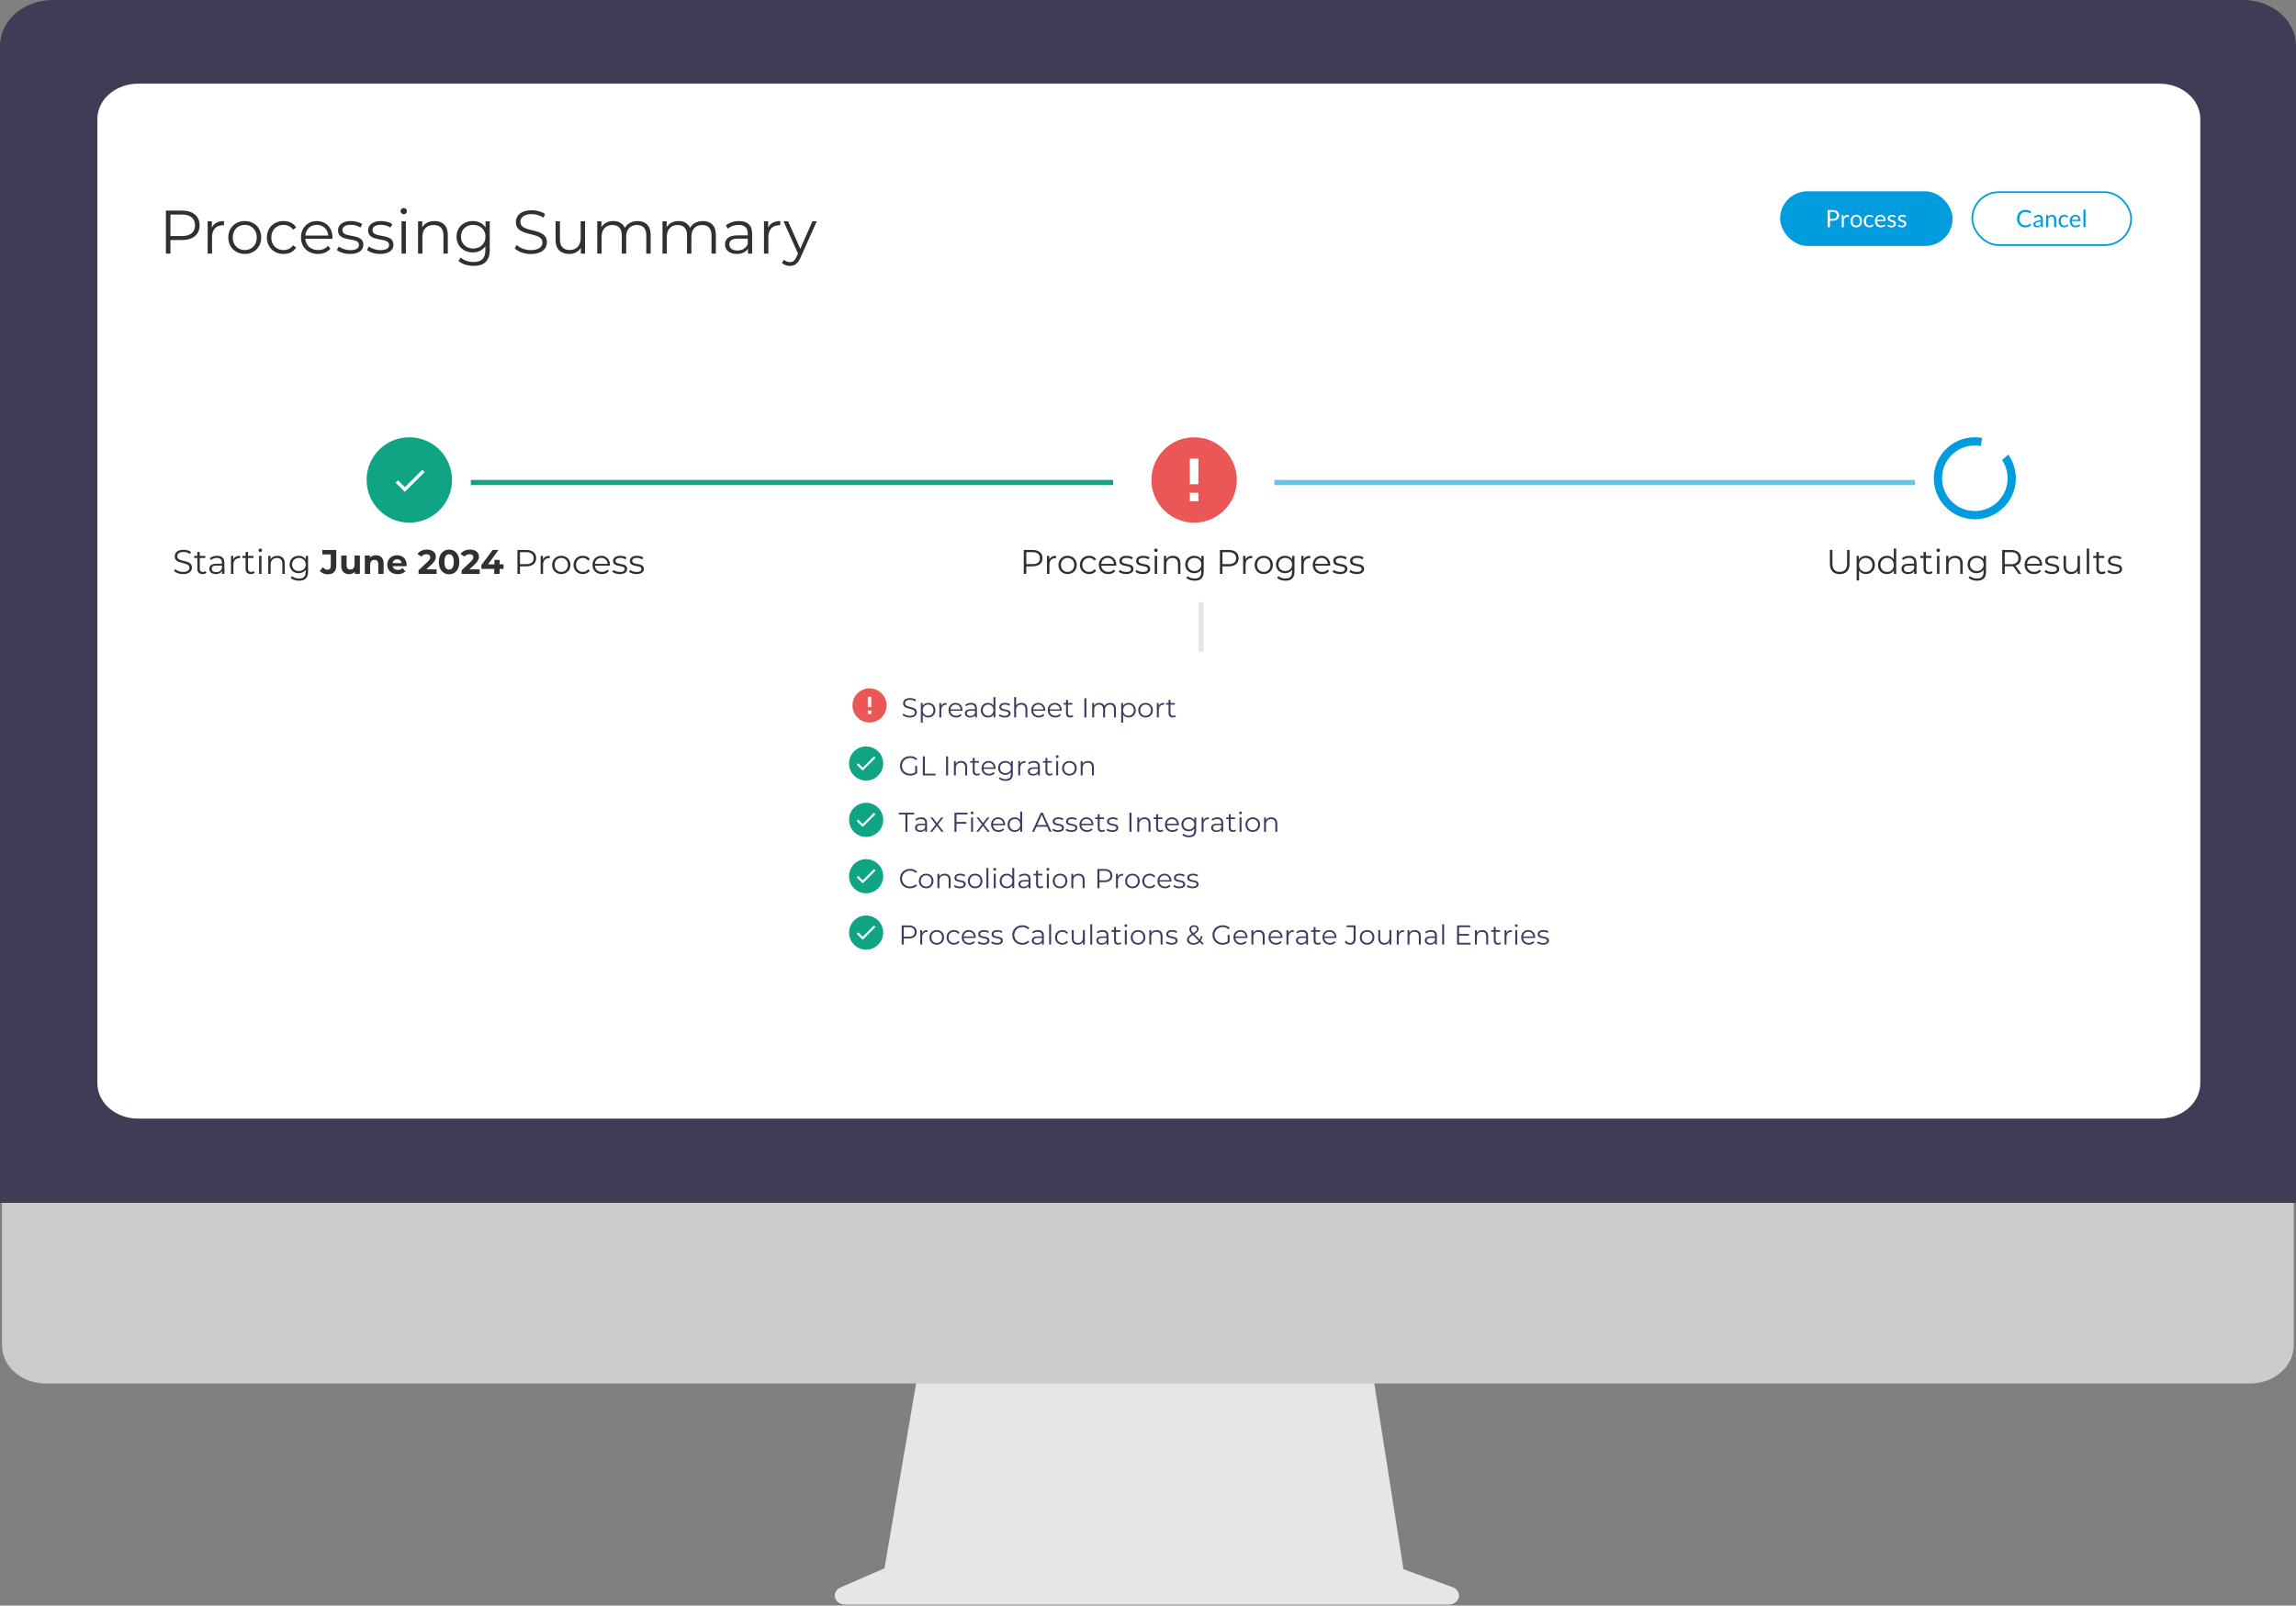 <svg width="1344" height="940" viewBox="0 0 1344 940" fill="none" xmlns="http://www.w3.org/2000/svg">
<rect x="0" y="0" width="1344" height="940" fill="#808080" stroke="none"/>
<g clip-path="url(#clip0_4699_9169)">
<path d="M850.305 929.248L821.549 918.713L801.822 793.291H539.122L517.739 918.201L492.012 929.392C490.781 929.928 489.794 930.809 489.211 931.894C488.627 932.978 488.482 934.203 488.798 935.368C489.114 936.533 489.874 937.572 490.953 938.315C492.032 939.058 493.368 939.462 494.744 939.462H847.935C849.346 939.462 850.713 939.037 851.805 938.26C852.896 937.483 853.645 936.401 853.924 935.199C854.203 933.996 853.995 932.746 853.336 931.661C852.676 930.576 851.605 929.724 850.305 929.248Z" fill="#E6E6E6"/>
<path d="M1317.14 809.978H26.687C19.916 809.965 13.428 807.615 8.646 803.445C3.864 799.275 1.178 793.625 1.178 787.734V629.413H1342.65V787.734C1342.65 793.625 1339.97 799.275 1335.18 803.445C1330.4 807.615 1323.91 809.965 1317.14 809.978Z" fill="#CCCCCC"/>
<path d="M1344 704.239H0V26.814C0.009 19.705 3.26 12.889 9.038 7.862C14.816 2.836 22.649 0.008 30.821 0H1313.18C1321.35 0.008 1329.18 2.836 1334.96 7.862C1340.74 12.889 1343.99 19.705 1344 26.814V704.239Z" fill="#3F3D56"/>
<path d="M1264.22 654.905H80.76C74.461 654.899 68.422 652.719 63.967 648.843C59.513 644.968 57.007 639.713 57 634.233V69.673C57.007 64.192 59.513 58.938 63.967 55.062C68.421 51.186 74.461 49.006 80.76 49H1264.22C1270.52 49.006 1276.56 51.186 1281.01 55.062C1285.46 58.938 1287.97 64.192 1287.98 69.673V634.233C1287.97 639.713 1285.46 644.968 1281.01 648.843C1276.56 652.719 1270.52 654.899 1264.22 654.905Z" fill="white"/>
<rect x="1042" y="112" width="101" height="32" rx="16" fill="#009CDE"/>
<path d="M1071.21 129.248V133H1069.86V122.969H1072.82C1073.45 122.969 1074 123.044 1074.47 123.193C1074.94 123.338 1075.33 123.545 1075.64 123.816C1075.95 124.087 1076.18 124.413 1076.33 124.796C1076.48 125.179 1076.56 125.606 1076.56 126.077C1076.56 126.544 1076.47 126.971 1076.31 127.358C1076.15 127.745 1075.91 128.079 1075.59 128.359C1075.28 128.639 1074.89 128.858 1074.42 129.017C1073.95 129.171 1073.42 129.248 1072.82 129.248H1071.21ZM1071.21 128.17H1072.82C1073.21 128.17 1073.55 128.119 1073.84 128.016C1074.14 127.913 1074.39 127.771 1074.59 127.589C1074.79 127.402 1074.94 127.181 1075.04 126.924C1075.15 126.667 1075.2 126.385 1075.2 126.077C1075.2 125.438 1075 124.938 1074.6 124.579C1074.21 124.22 1073.62 124.04 1072.82 124.04H1071.21V128.17ZM1078.08 133V125.909H1078.79C1078.93 125.909 1079.02 125.935 1079.07 125.986C1079.12 126.037 1079.16 126.126 1079.18 126.252L1079.26 127.358C1079.51 126.863 1079.8 126.478 1080.16 126.203C1080.52 125.923 1080.94 125.783 1081.42 125.783C1081.61 125.783 1081.79 125.806 1081.95 125.853C1082.11 125.895 1082.26 125.956 1082.39 126.035L1082.23 126.966C1082.2 127.083 1082.13 127.141 1082.01 127.141C1081.95 127.141 1081.85 127.12 1081.71 127.078C1081.58 127.031 1081.39 127.008 1081.15 127.008C1080.71 127.008 1080.35 127.134 1080.05 127.386C1079.76 127.638 1079.52 128.004 1079.33 128.485V133H1078.08ZM1086.6 125.797C1087.11 125.797 1087.58 125.883 1088 126.056C1088.42 126.229 1088.77 126.474 1089.06 126.791C1089.35 127.108 1089.58 127.493 1089.73 127.946C1089.89 128.394 1089.97 128.896 1089.97 129.451C1089.97 130.011 1089.89 130.515 1089.73 130.963C1089.58 131.411 1089.35 131.794 1089.06 132.111C1088.77 132.428 1088.42 132.673 1088 132.846C1087.58 133.014 1087.11 133.098 1086.6 133.098C1086.08 133.098 1085.61 133.014 1085.19 132.846C1084.77 132.673 1084.42 132.428 1084.13 132.111C1083.83 131.794 1083.6 131.411 1083.45 130.963C1083.29 130.515 1083.21 130.011 1083.21 129.451C1083.21 128.896 1083.29 128.394 1083.45 127.946C1083.6 127.493 1083.83 127.108 1084.13 126.791C1084.42 126.474 1084.77 126.229 1085.19 126.056C1085.61 125.883 1086.08 125.797 1086.6 125.797ZM1086.6 132.125C1087.3 132.125 1087.82 131.892 1088.16 131.425C1088.51 130.954 1088.68 130.298 1088.68 129.458C1088.68 128.613 1088.51 127.955 1088.16 127.484C1087.82 127.013 1087.3 126.777 1086.6 126.777C1086.24 126.777 1085.93 126.838 1085.67 126.959C1085.41 127.08 1085.19 127.255 1085.01 127.484C1084.84 127.713 1084.71 127.995 1084.62 128.331C1084.54 128.662 1084.5 129.038 1084.5 129.458C1084.5 129.878 1084.54 130.254 1084.62 130.585C1084.71 130.916 1084.84 131.196 1085.01 131.425C1085.19 131.649 1085.41 131.822 1085.67 131.943C1085.93 132.064 1086.24 132.125 1086.6 132.125ZM1096.34 127.169C1096.31 127.22 1096.27 127.26 1096.23 127.288C1096.19 127.316 1096.14 127.33 1096.07 127.33C1096 127.33 1095.92 127.302 1095.84 127.246C1095.76 127.185 1095.66 127.12 1095.53 127.05C1095.4 126.98 1095.25 126.917 1095.07 126.861C1094.89 126.8 1094.67 126.77 1094.41 126.77C1094.07 126.77 1093.76 126.833 1093.49 126.959C1093.23 127.08 1093 127.258 1092.82 127.491C1092.64 127.724 1092.51 128.007 1092.42 128.338C1092.33 128.669 1092.28 129.04 1092.28 129.451C1092.28 129.88 1092.33 130.263 1092.43 130.599C1092.53 130.93 1092.67 131.21 1092.84 131.439C1093.02 131.663 1093.23 131.836 1093.49 131.957C1093.74 132.074 1094.03 132.132 1094.35 132.132C1094.65 132.132 1094.9 132.097 1095.1 132.027C1095.29 131.952 1095.46 131.871 1095.59 131.782C1095.72 131.693 1095.82 131.614 1095.91 131.544C1095.99 131.469 1096.08 131.432 1096.16 131.432C1096.27 131.432 1096.35 131.472 1096.4 131.551L1096.75 132.006C1096.44 132.384 1096.06 132.662 1095.59 132.839C1095.13 133.012 1094.64 133.098 1094.13 133.098C1093.69 133.098 1093.27 133.016 1092.89 132.853C1092.51 132.69 1092.18 132.454 1091.9 132.146C1091.62 131.833 1091.4 131.451 1091.24 130.998C1091.08 130.545 1091 130.03 1091 129.451C1091 128.924 1091.07 128.436 1091.22 127.988C1091.37 127.54 1091.58 127.155 1091.86 126.833C1092.15 126.506 1092.5 126.252 1092.91 126.07C1093.33 125.888 1093.8 125.797 1094.34 125.797C1094.84 125.797 1095.27 125.879 1095.66 126.042C1096.04 126.201 1096.38 126.427 1096.67 126.721L1096.34 127.169ZM1100.85 125.797C1101.27 125.797 1101.66 125.869 1102.02 126.014C1102.38 126.154 1102.69 126.359 1102.95 126.63C1103.22 126.896 1103.42 127.227 1103.56 127.624C1103.71 128.016 1103.79 128.464 1103.79 128.968C1103.79 129.164 1103.77 129.295 1103.72 129.36C1103.68 129.425 1103.6 129.458 1103.49 129.458H1098.77C1098.78 129.906 1098.84 130.296 1098.95 130.627C1099.06 130.958 1099.22 131.236 1099.41 131.46C1099.61 131.679 1099.84 131.845 1100.11 131.957C1100.38 132.064 1100.69 132.118 1101.02 132.118C1101.34 132.118 1101.6 132.083 1101.83 132.013C1102.06 131.938 1102.25 131.859 1102.42 131.775C1102.58 131.691 1102.71 131.614 1102.82 131.544C1102.93 131.469 1103.03 131.432 1103.11 131.432C1103.21 131.432 1103.29 131.472 1103.35 131.551L1103.7 132.006C1103.54 132.193 1103.36 132.356 1103.14 132.496C1102.93 132.631 1102.7 132.743 1102.45 132.832C1102.21 132.921 1101.96 132.986 1101.69 133.028C1101.43 133.075 1101.17 133.098 1100.92 133.098C1100.43 133.098 1099.97 133.016 1099.56 132.853C1099.15 132.685 1098.79 132.442 1098.49 132.125C1098.19 131.803 1097.96 131.406 1097.79 130.935C1097.62 130.464 1097.54 129.922 1097.54 129.311C1097.54 128.816 1097.61 128.354 1097.76 127.925C1097.91 127.496 1098.13 127.125 1098.42 126.812C1098.7 126.495 1099.05 126.247 1099.46 126.07C1099.87 125.888 1100.33 125.797 1100.85 125.797ZM1100.88 126.714C1100.27 126.714 1099.8 126.889 1099.45 127.239C1099.11 127.584 1098.89 128.065 1098.81 128.681H1102.67C1102.67 128.392 1102.63 128.128 1102.55 127.89C1102.47 127.647 1102.35 127.44 1102.2 127.267C1102.04 127.09 1101.86 126.954 1101.63 126.861C1101.41 126.763 1101.16 126.714 1100.88 126.714ZM1109.44 127.078C1109.39 127.181 1109.3 127.232 1109.18 127.232C1109.11 127.232 1109.03 127.206 1108.95 127.155C1108.86 127.104 1108.75 127.048 1108.62 126.987C1108.49 126.922 1108.34 126.863 1108.16 126.812C1107.98 126.756 1107.77 126.728 1107.53 126.728C1107.32 126.728 1107.13 126.756 1106.96 126.812C1106.8 126.863 1106.65 126.936 1106.53 127.029C1106.41 127.122 1106.32 127.232 1106.26 127.358C1106.2 127.479 1106.17 127.612 1106.17 127.757C1106.17 127.939 1106.22 128.091 1106.32 128.212C1106.43 128.333 1106.57 128.438 1106.74 128.527C1106.91 128.616 1107.11 128.695 1107.33 128.765C1107.55 128.83 1107.77 128.903 1108 128.982C1108.23 129.057 1108.46 129.141 1108.68 129.234C1108.9 129.327 1109.09 129.444 1109.27 129.584C1109.44 129.724 1109.58 129.897 1109.68 130.102C1109.79 130.303 1109.84 130.545 1109.84 130.83C1109.84 131.157 1109.78 131.46 1109.67 131.74C1109.55 132.015 1109.38 132.256 1109.15 132.461C1108.92 132.662 1108.64 132.82 1108.31 132.937C1107.98 133.054 1107.59 133.112 1107.16 133.112C1106.67 133.112 1106.22 133.033 1105.82 132.874C1105.42 132.711 1105.07 132.503 1104.79 132.251L1105.09 131.775C1105.13 131.714 1105.17 131.668 1105.22 131.635C1105.27 131.602 1105.34 131.586 1105.42 131.586C1105.51 131.586 1105.6 131.619 1105.69 131.684C1105.78 131.749 1105.9 131.822 1106.03 131.901C1106.16 131.98 1106.32 132.053 1106.51 132.118C1106.7 132.183 1106.94 132.216 1107.22 132.216C1107.47 132.216 1107.68 132.186 1107.86 132.125C1108.04 132.06 1108.19 131.973 1108.32 131.866C1108.44 131.759 1108.53 131.635 1108.58 131.495C1108.64 131.355 1108.67 131.206 1108.67 131.047C1108.67 130.851 1108.62 130.69 1108.51 130.564C1108.41 130.433 1108.27 130.324 1108.1 130.235C1107.93 130.142 1107.73 130.062 1107.5 129.997C1107.28 129.927 1107.06 129.855 1106.82 129.78C1106.6 129.705 1106.37 129.621 1106.15 129.528C1105.93 129.43 1105.73 129.309 1105.56 129.164C1105.38 129.019 1105.24 128.842 1105.14 128.632C1105.03 128.417 1104.98 128.158 1104.98 127.855C1104.98 127.584 1105.04 127.325 1105.15 127.078C1105.26 126.826 1105.43 126.607 1105.64 126.42C1105.86 126.229 1106.12 126.077 1106.43 125.965C1106.75 125.853 1107.1 125.797 1107.5 125.797C1107.97 125.797 1108.39 125.872 1108.76 126.021C1109.13 126.166 1109.45 126.366 1109.72 126.623L1109.44 127.078ZM1115.51 127.078C1115.46 127.181 1115.37 127.232 1115.25 127.232C1115.18 127.232 1115.1 127.206 1115.02 127.155C1114.93 127.104 1114.82 127.048 1114.69 126.987C1114.56 126.922 1114.41 126.863 1114.23 126.812C1114.05 126.756 1113.84 126.728 1113.6 126.728C1113.39 126.728 1113.2 126.756 1113.03 126.812C1112.87 126.863 1112.72 126.936 1112.6 127.029C1112.48 127.122 1112.39 127.232 1112.33 127.358C1112.27 127.479 1112.24 127.612 1112.24 127.757C1112.24 127.939 1112.29 128.091 1112.39 128.212C1112.5 128.333 1112.64 128.438 1112.81 128.527C1112.98 128.616 1113.18 128.695 1113.4 128.765C1113.62 128.83 1113.84 128.903 1114.07 128.982C1114.3 129.057 1114.53 129.141 1114.75 129.234C1114.97 129.327 1115.16 129.444 1115.34 129.584C1115.51 129.724 1115.65 129.897 1115.75 130.102C1115.86 130.303 1115.91 130.545 1115.91 130.83C1115.91 131.157 1115.85 131.46 1115.74 131.74C1115.62 132.015 1115.45 132.256 1115.22 132.461C1114.99 132.662 1114.71 132.82 1114.38 132.937C1114.05 133.054 1113.66 133.112 1113.23 133.112C1112.74 133.112 1112.29 133.033 1111.89 132.874C1111.49 132.711 1111.14 132.503 1110.86 132.251L1111.16 131.775C1111.2 131.714 1111.24 131.668 1111.29 131.635C1111.34 131.602 1111.41 131.586 1111.49 131.586C1111.58 131.586 1111.67 131.619 1111.76 131.684C1111.85 131.749 1111.97 131.822 1112.1 131.901C1112.23 131.98 1112.39 132.053 1112.58 132.118C1112.77 132.183 1113.01 132.216 1113.29 132.216C1113.54 132.216 1113.75 132.186 1113.93 132.125C1114.11 132.06 1114.26 131.973 1114.39 131.866C1114.51 131.759 1114.6 131.635 1114.65 131.495C1114.71 131.355 1114.74 131.206 1114.74 131.047C1114.74 130.851 1114.69 130.69 1114.58 130.564C1114.48 130.433 1114.34 130.324 1114.17 130.235C1114 130.142 1113.8 130.062 1113.57 129.997C1113.35 129.927 1113.13 129.855 1112.89 129.78C1112.67 129.705 1112.44 129.621 1112.22 129.528C1112 129.43 1111.8 129.309 1111.63 129.164C1111.45 129.019 1111.31 128.842 1111.21 128.632C1111.1 128.417 1111.05 128.158 1111.05 127.855C1111.05 127.584 1111.11 127.325 1111.22 127.078C1111.33 126.826 1111.5 126.607 1111.71 126.42C1111.93 126.229 1112.19 126.077 1112.5 125.965C1112.82 125.853 1113.17 125.797 1113.57 125.797C1114.04 125.797 1114.46 125.872 1114.83 126.021C1115.2 126.166 1115.52 126.366 1115.79 126.623L1115.51 127.078Z" fill="white"/>
<rect x="1154.5" y="112.5" width="93" height="31" rx="15.5" fill="white"/>
<rect x="1154.5" y="112.5" width="93" height="31" rx="15.5" stroke="#009CDE"/>
<path d="M1188.33 130.928C1188.4 130.928 1188.47 130.958 1188.53 131.019L1189.06 131.6C1188.65 132.076 1188.15 132.447 1187.57 132.713C1186.98 132.979 1186.28 133.112 1185.45 133.112C1184.73 133.112 1184.07 132.988 1183.49 132.741C1182.9 132.489 1182.4 132.139 1181.98 131.691C1181.56 131.238 1181.24 130.697 1181.01 130.067C1180.79 129.437 1180.67 128.744 1180.67 127.988C1180.67 127.232 1180.79 126.539 1181.04 125.909C1181.28 125.279 1181.63 124.738 1182.07 124.285C1182.51 123.832 1183.04 123.482 1183.66 123.235C1184.28 122.983 1184.96 122.857 1185.71 122.857C1186.45 122.857 1187.08 122.971 1187.62 123.2C1188.15 123.429 1188.63 123.739 1189.04 124.131L1188.6 124.754C1188.57 124.801 1188.53 124.84 1188.49 124.873C1188.45 124.901 1188.39 124.915 1188.31 124.915C1188.25 124.915 1188.18 124.894 1188.11 124.852C1188.05 124.805 1187.97 124.749 1187.87 124.684C1187.78 124.619 1187.67 124.549 1187.55 124.474C1187.42 124.399 1187.27 124.329 1187.1 124.264C1186.92 124.199 1186.72 124.145 1186.5 124.103C1186.27 124.056 1186 124.033 1185.7 124.033C1185.17 124.033 1184.68 124.126 1184.23 124.313C1183.78 124.495 1183.4 124.756 1183.08 125.097C1182.76 125.438 1182.51 125.853 1182.32 126.343C1182.15 126.833 1182.06 127.381 1182.06 127.988C1182.06 128.613 1182.15 129.171 1182.32 129.661C1182.51 130.151 1182.75 130.566 1183.06 130.907C1183.37 131.243 1183.74 131.5 1184.16 131.677C1184.59 131.854 1185.05 131.943 1185.54 131.943C1185.83 131.943 1186.1 131.927 1186.34 131.894C1186.58 131.857 1186.8 131.801 1187 131.726C1187.2 131.651 1187.39 131.558 1187.57 131.446C1187.74 131.329 1187.92 131.192 1188.1 131.033C1188.18 130.963 1188.25 130.928 1188.33 130.928ZM1195.86 133H1195.3C1195.18 133 1195.08 132.981 1195.01 132.944C1194.93 132.907 1194.88 132.827 1194.86 132.706L1194.72 132.048C1194.53 132.216 1194.35 132.368 1194.18 132.503C1194 132.634 1193.81 132.746 1193.62 132.839C1193.42 132.928 1193.21 132.995 1192.99 133.042C1192.77 133.089 1192.52 133.112 1192.25 133.112C1191.97 133.112 1191.72 133.075 1191.47 133C1191.24 132.921 1191.03 132.804 1190.85 132.65C1190.67 132.496 1190.53 132.302 1190.42 132.069C1190.32 131.831 1190.27 131.551 1190.27 131.229C1190.27 130.949 1190.35 130.681 1190.5 130.424C1190.65 130.163 1190.9 129.932 1191.24 129.731C1191.59 129.53 1192.04 129.367 1192.59 129.241C1193.15 129.11 1193.83 129.036 1194.63 129.017V128.464C1194.63 127.913 1194.51 127.498 1194.27 127.218C1194.04 126.933 1193.69 126.791 1193.23 126.791C1192.93 126.791 1192.67 126.831 1192.46 126.91C1192.25 126.985 1192.08 127.071 1191.92 127.169C1191.77 127.262 1191.64 127.349 1191.53 127.428C1191.42 127.503 1191.31 127.54 1191.21 127.54C1191.12 127.54 1191.05 127.519 1190.98 127.477C1190.92 127.43 1190.87 127.374 1190.84 127.309L1190.61 126.91C1191 126.532 1191.43 126.25 1191.88 126.063C1192.33 125.876 1192.83 125.783 1193.38 125.783C1193.78 125.783 1194.13 125.848 1194.44 125.979C1194.75 126.11 1195.01 126.292 1195.22 126.525C1195.43 126.758 1195.59 127.041 1195.69 127.372C1195.8 127.703 1195.86 128.067 1195.86 128.464V133ZM1192.62 132.237C1192.84 132.237 1193.04 132.216 1193.22 132.174C1193.41 132.127 1193.58 132.064 1193.73 131.985C1193.9 131.901 1194.05 131.801 1194.2 131.684C1194.35 131.567 1194.49 131.434 1194.63 131.285V129.808C1194.06 129.827 1193.57 129.873 1193.17 129.948C1192.77 130.018 1192.44 130.111 1192.19 130.228C1191.94 130.345 1191.75 130.482 1191.63 130.641C1191.52 130.8 1191.47 130.977 1191.47 131.173C1191.47 131.36 1191.5 131.521 1191.56 131.656C1191.62 131.791 1191.7 131.903 1191.8 131.992C1191.9 132.076 1192.03 132.139 1192.17 132.181C1192.31 132.218 1192.46 132.237 1192.62 132.237ZM1197.74 133V125.909H1198.48C1198.66 125.909 1198.77 125.995 1198.82 126.168L1198.92 126.938C1199.23 126.597 1199.57 126.322 1199.95 126.112C1200.33 125.902 1200.77 125.797 1201.27 125.797C1201.66 125.797 1202 125.862 1202.29 125.993C1202.59 126.119 1202.84 126.301 1203.03 126.539C1203.24 126.772 1203.39 127.055 1203.49 127.386C1203.59 127.717 1203.64 128.084 1203.64 128.485V133H1202.4V128.485C1202.4 127.948 1202.27 127.533 1202.03 127.239C1201.78 126.94 1201.41 126.791 1200.91 126.791C1200.54 126.791 1200.19 126.88 1199.87 127.057C1199.55 127.234 1199.26 127.475 1198.99 127.778V133H1197.74ZM1210.36 127.169C1210.32 127.22 1210.28 127.26 1210.25 127.288C1210.21 127.316 1210.16 127.33 1210.09 127.33C1210.02 127.33 1209.94 127.302 1209.86 127.246C1209.78 127.185 1209.67 127.12 1209.55 127.05C1209.42 126.98 1209.27 126.917 1209.09 126.861C1208.91 126.8 1208.69 126.77 1208.43 126.77C1208.08 126.77 1207.78 126.833 1207.51 126.959C1207.24 127.08 1207.02 127.258 1206.84 127.491C1206.66 127.724 1206.53 128.007 1206.43 128.338C1206.34 128.669 1206.3 129.04 1206.3 129.451C1206.3 129.88 1206.35 130.263 1206.45 130.599C1206.54 130.93 1206.68 131.21 1206.86 131.439C1207.04 131.663 1207.25 131.836 1207.5 131.957C1207.76 132.074 1208.05 132.132 1208.36 132.132C1208.67 132.132 1208.92 132.097 1209.11 132.027C1209.31 131.952 1209.47 131.871 1209.6 131.782C1209.73 131.693 1209.84 131.614 1209.93 131.544C1210.01 131.469 1210.09 131.432 1210.18 131.432C1210.28 131.432 1210.36 131.472 1210.42 131.551L1210.77 132.006C1210.46 132.384 1210.07 132.662 1209.61 132.839C1209.15 133.012 1208.66 133.098 1208.15 133.098C1207.7 133.098 1207.29 133.016 1206.91 132.853C1206.53 132.69 1206.2 132.454 1205.92 132.146C1205.64 131.833 1205.42 131.451 1205.26 130.998C1205.1 130.545 1205.02 130.03 1205.02 129.451C1205.02 128.924 1205.09 128.436 1205.24 127.988C1205.38 127.54 1205.6 127.155 1205.88 126.833C1206.16 126.506 1206.51 126.252 1206.93 126.07C1207.34 125.888 1207.82 125.797 1208.36 125.797C1208.85 125.797 1209.29 125.879 1209.67 126.042C1210.06 126.201 1210.39 126.427 1210.69 126.721L1210.36 127.169ZM1214.86 125.797C1215.29 125.797 1215.68 125.869 1216.04 126.014C1216.4 126.154 1216.71 126.359 1216.97 126.63C1217.23 126.896 1217.44 127.227 1217.58 127.624C1217.73 128.016 1217.8 128.464 1217.8 128.968C1217.8 129.164 1217.78 129.295 1217.74 129.36C1217.7 129.425 1217.62 129.458 1217.5 129.458H1212.79C1212.79 129.906 1212.86 130.296 1212.97 130.627C1213.08 130.958 1213.23 131.236 1213.43 131.46C1213.63 131.679 1213.86 131.845 1214.13 131.957C1214.4 132.064 1214.7 132.118 1215.04 132.118C1215.35 132.118 1215.62 132.083 1215.84 132.013C1216.07 131.938 1216.27 131.859 1216.43 131.775C1216.6 131.691 1216.73 131.614 1216.84 131.544C1216.95 131.469 1217.05 131.432 1217.13 131.432C1217.23 131.432 1217.31 131.472 1217.36 131.551L1217.71 132.006C1217.56 132.193 1217.37 132.356 1217.16 132.496C1216.95 132.631 1216.71 132.743 1216.47 132.832C1216.22 132.921 1215.97 132.986 1215.71 133.028C1215.45 133.075 1215.19 133.098 1214.93 133.098C1214.44 133.098 1213.99 133.016 1213.58 132.853C1213.17 132.685 1212.81 132.442 1212.51 132.125C1212.21 131.803 1211.97 131.406 1211.81 130.935C1211.64 130.464 1211.55 129.922 1211.55 129.311C1211.55 128.816 1211.63 128.354 1211.78 127.925C1211.93 127.496 1212.15 127.125 1212.44 126.812C1212.72 126.495 1213.07 126.247 1213.48 126.07C1213.89 125.888 1214.35 125.797 1214.86 125.797ZM1214.89 126.714C1214.29 126.714 1213.82 126.889 1213.47 127.239C1213.13 127.584 1212.91 128.065 1212.83 128.681H1216.68C1216.68 128.392 1216.64 128.128 1216.57 127.89C1216.49 127.647 1216.37 127.44 1216.22 127.267C1216.06 127.09 1215.87 126.954 1215.65 126.861C1215.43 126.763 1215.18 126.714 1214.89 126.714ZM1220.78 122.689V133H1219.54V122.689H1220.78Z" fill="#009CDE"/>
<path d="M106.536 123.3C112.944 123.3 116.832 126.54 116.832 131.94C116.832 137.304 112.944 140.544 106.536 140.544H99.768V148.5H97.104V123.3H106.536ZM106.464 138.204C111.504 138.204 114.168 135.9 114.168 131.94C114.168 127.908 111.504 125.604 106.464 125.604H99.768V138.204H106.464ZM124.008 133.272C125.196 130.752 127.608 129.42 131.1 129.42V131.904C130.884 131.904 130.668 131.868 130.488 131.868C126.528 131.868 124.116 134.388 124.116 138.852V148.5H121.56V129.564H124.008V133.272ZM143.292 148.68C137.748 148.68 133.644 144.648 133.644 139.032C133.644 133.416 137.748 129.42 143.292 129.42C148.836 129.42 152.904 133.416 152.904 139.032C152.904 144.648 148.836 148.68 143.292 148.68ZM143.292 146.412C147.324 146.412 150.312 143.46 150.312 139.032C150.312 134.604 147.324 131.652 143.292 131.652C139.26 131.652 136.236 134.604 136.236 139.032C136.236 143.46 139.26 146.412 143.292 146.412ZM165.971 148.68C160.319 148.68 156.215 144.684 156.215 139.032C156.215 133.38 160.319 129.42 165.971 129.42C169.175 129.42 171.875 130.68 173.387 133.164L171.479 134.46C170.183 132.552 168.167 131.652 165.971 131.652C161.831 131.652 158.807 134.604 158.807 139.032C158.807 143.496 161.831 146.412 165.971 146.412C168.167 146.412 170.183 145.548 171.479 143.64L173.387 144.936C171.875 147.384 169.175 148.68 165.971 148.68ZM194.615 139.032C194.615 139.248 194.579 139.536 194.579 139.824H178.739C179.027 143.784 182.051 146.412 186.191 146.412C188.495 146.412 190.547 145.584 191.987 143.928L193.427 145.584C191.735 147.6 189.107 148.68 186.119 148.68C180.215 148.68 176.183 144.648 176.183 139.032C176.183 133.416 180.107 129.42 185.435 129.42C190.763 129.42 194.615 133.344 194.615 139.032ZM185.435 131.616C181.763 131.616 179.063 134.208 178.739 137.916H192.167C191.843 134.208 189.143 131.616 185.435 131.616ZM204.894 148.68C201.762 148.68 198.738 147.672 197.19 146.34L198.342 144.324C199.854 145.512 202.41 146.448 205.074 146.448C208.674 146.448 210.15 145.224 210.15 143.352C210.15 138.42 197.874 142.308 197.874 134.82C197.874 131.724 200.538 129.42 205.362 129.42C207.81 129.42 210.474 130.104 212.058 131.184L210.942 133.236C209.286 132.084 207.306 131.616 205.362 131.616C201.942 131.616 200.43 132.948 200.43 134.748C200.43 139.86 212.706 136.008 212.706 143.28C212.706 146.556 209.826 148.68 204.894 148.68ZM222.507 148.68C219.375 148.68 216.351 147.672 214.803 146.34L215.955 144.324C217.467 145.512 220.023 146.448 222.687 146.448C226.287 146.448 227.763 145.224 227.763 143.352C227.763 138.42 215.487 142.308 215.487 134.82C215.487 131.724 218.151 129.42 222.975 129.42C225.423 129.42 228.087 130.104 229.671 131.184L228.555 133.236C226.899 132.084 224.919 131.616 222.975 131.616C219.555 131.616 218.043 132.948 218.043 134.748C218.043 139.86 230.319 136.008 230.319 143.28C230.319 146.556 227.439 148.68 222.507 148.68ZM236.34 125.424C235.296 125.424 234.468 124.596 234.468 123.588C234.468 122.616 235.296 121.788 236.34 121.788C237.384 121.788 238.212 122.58 238.212 123.552C238.212 124.596 237.42 125.424 236.34 125.424ZM235.044 148.5V129.564H237.6V148.5H235.044ZM254.36 129.42C258.968 129.42 262.136 132.084 262.136 137.52V148.5H259.58V137.772C259.58 133.776 257.492 131.724 253.892 131.724C249.824 131.724 247.268 134.244 247.268 138.564V148.5H244.712V129.564H247.16V133.056C248.528 130.752 251.084 129.42 254.36 129.42ZM284.23 129.564H286.678V146.196C286.678 152.712 283.474 155.664 277.21 155.664C273.754 155.664 270.37 154.62 268.39 152.748L269.686 150.804C271.486 152.424 274.222 153.396 277.138 153.396C281.926 153.396 284.122 151.2 284.122 146.52V144.108C282.538 146.52 279.838 147.78 276.742 147.78C271.342 147.78 267.238 144 267.238 138.564C267.238 133.128 271.342 129.42 276.742 129.42C279.91 129.42 282.646 130.716 284.23 133.2V129.564ZM276.994 145.512C281.17 145.512 284.194 142.668 284.194 138.564C284.194 134.46 281.17 131.652 276.994 131.652C272.818 131.652 269.83 134.46 269.83 138.564C269.83 142.668 272.818 145.512 276.994 145.512ZM310.736 148.716C306.956 148.716 303.248 147.384 301.376 145.44L302.42 143.388C304.22 145.152 307.424 146.448 310.736 146.448C315.452 146.448 317.504 144.468 317.504 141.984C317.504 135.072 301.988 139.32 301.988 129.996C301.988 126.288 304.868 123.084 311.276 123.084C314.12 123.084 317.072 123.912 319.088 125.316L318.188 127.44C316.028 126.036 313.508 125.352 311.276 125.352C306.668 125.352 304.616 127.404 304.616 129.924C304.616 136.836 320.132 132.66 320.132 141.84C320.132 145.548 317.18 148.716 310.736 148.716ZM339.904 129.564H342.46V148.5H340.012V145.044C338.68 147.348 336.232 148.68 333.208 148.68C328.384 148.68 325.216 145.98 325.216 140.544V129.564H327.772V140.292C327.772 144.324 329.86 146.376 333.46 146.376C337.42 146.376 339.904 143.82 339.904 139.5V129.564ZM373.235 129.42C377.843 129.42 380.867 132.084 380.867 137.52V148.5H378.311V137.772C378.311 133.776 376.295 131.724 372.875 131.724C368.987 131.724 366.539 134.244 366.539 138.564V148.5H363.983V137.772C363.983 133.776 361.967 131.724 358.511 131.724C354.659 131.724 352.175 134.244 352.175 138.564V148.5H349.619V129.564H352.067V133.02C353.399 130.752 355.847 129.42 359.015 129.42C362.147 129.42 364.595 130.752 365.747 133.416C367.115 130.968 369.815 129.42 373.235 129.42ZM411.414 129.42C416.022 129.42 419.046 132.084 419.046 137.52V148.5H416.49V137.772C416.49 133.776 414.474 131.724 411.054 131.724C407.166 131.724 404.718 134.244 404.718 138.564V148.5H402.162V137.772C402.162 133.776 400.146 131.724 396.69 131.724C392.838 131.724 390.354 134.244 390.354 138.564V148.5H387.798V129.564H390.246V133.02C391.578 130.752 394.026 129.42 397.194 129.42C400.326 129.42 402.774 130.752 403.926 133.416C405.294 130.968 407.994 129.42 411.414 129.42ZM432.602 129.42C437.498 129.42 440.27 131.868 440.27 136.764V148.5H437.822V145.548C436.67 147.492 434.438 148.68 431.306 148.68C427.022 148.68 424.394 146.448 424.394 143.172C424.394 140.256 426.266 137.808 431.702 137.808H437.714V136.656C437.714 133.416 435.878 131.652 432.35 131.652C429.902 131.652 427.598 132.516 426.05 133.884L424.898 131.976C426.806 130.356 429.614 129.42 432.602 129.42ZM431.702 146.664C434.582 146.664 436.706 145.296 437.714 142.812V139.716H431.774C428.102 139.716 426.914 141.156 426.914 143.1C426.914 145.296 428.678 146.664 431.702 146.664ZM449.66 133.272C450.848 130.752 453.26 129.42 456.752 129.42V131.904C456.536 131.904 456.32 131.868 456.14 131.868C452.18 131.868 449.768 134.388 449.768 138.852V148.5H447.212V129.564H449.66V133.272ZM475.581 129.564H478.101L468.633 150.768C467.049 154.476 465.033 155.664 462.333 155.664C460.569 155.664 458.877 155.088 457.725 153.936L458.913 152.028C459.849 152.964 461.001 153.468 462.369 153.468C464.061 153.468 465.213 152.676 466.293 150.3L467.121 148.464L458.661 129.564H461.325L468.453 145.656L475.581 129.564Z" fill="#2F2F34"/>
<path d="M703 352.5V381.5" stroke="#E7E7E7" stroke-width="3"/>
<path d="M532.512 420.096C530.832 420.096 529.184 419.504 528.352 418.64L528.816 417.728C529.616 418.512 531.04 419.088 532.512 419.088C534.608 419.088 535.52 418.208 535.52 417.104C535.52 414.032 528.624 415.92 528.624 411.776C528.624 410.128 529.904 408.704 532.752 408.704C534.016 408.704 535.328 409.072 536.224 409.696L535.824 410.64C534.864 410.016 533.744 409.712 532.752 409.712C530.704 409.712 529.792 410.624 529.792 411.744C529.792 414.816 536.688 412.96 536.688 417.04C536.688 418.688 535.376 420.096 532.512 420.096ZM543.363 411.52C545.763 411.52 547.555 413.248 547.555 415.792C547.555 418.352 545.763 420.08 543.363 420.08C542.019 420.08 540.867 419.504 540.163 418.416V423.104H539.027V411.584H540.115V413.248C540.803 412.128 541.971 411.52 543.363 411.52ZM543.283 419.072C545.059 419.072 546.419 417.76 546.419 415.792C546.419 413.84 545.059 412.512 543.283 412.512C541.491 412.512 540.147 413.84 540.147 415.792C540.147 417.76 541.491 419.072 543.283 419.072ZM550.959 413.232C551.487 412.112 552.559 411.52 554.111 411.52V412.624C554.015 412.624 553.919 412.608 553.839 412.608C552.079 412.608 551.007 413.728 551.007 415.712V420H549.871V411.584H550.959V413.232ZM563.434 415.792C563.434 415.888 563.418 416.016 563.418 416.144H556.378C556.506 417.904 557.85 419.072 559.69 419.072C560.714 419.072 561.626 418.704 562.266 417.968L562.906 418.704C562.154 419.6 560.986 420.08 559.658 420.08C557.034 420.08 555.242 418.288 555.242 415.792C555.242 413.296 556.986 411.52 559.354 411.52C561.722 411.52 563.434 413.264 563.434 415.792ZM559.354 412.496C557.722 412.496 556.522 413.648 556.378 415.296H562.346C562.202 413.648 561.002 412.496 559.354 412.496ZM568.456 411.52C570.632 411.52 571.864 412.608 571.864 414.784V420H570.776V418.688C570.264 419.552 569.272 420.08 567.88 420.08C565.976 420.08 564.808 419.088 564.808 417.632C564.808 416.336 565.64 415.248 568.056 415.248H570.728V414.736C570.728 413.296 569.912 412.512 568.344 412.512C567.256 412.512 566.232 412.896 565.544 413.504L565.032 412.656C565.88 411.936 567.128 411.52 568.456 411.52ZM568.056 419.184C569.336 419.184 570.28 418.576 570.728 417.472V416.096H568.088C566.456 416.096 565.928 416.736 565.928 417.6C565.928 418.576 566.712 419.184 568.056 419.184ZM581.524 408.128H582.66V420H581.572V418.336C580.884 419.472 579.716 420.08 578.324 420.08C575.924 420.08 574.132 418.336 574.132 415.792C574.132 413.248 575.924 411.52 578.324 411.52C579.668 411.52 580.82 412.096 581.524 413.184V408.128ZM578.42 419.072C580.196 419.072 581.54 417.76 581.54 415.792C581.54 413.824 580.196 412.512 578.42 412.512C576.628 412.512 575.284 413.824 575.284 415.792C575.284 417.76 576.628 419.072 578.42 419.072ZM588.08 420.08C586.688 420.08 585.344 419.632 584.656 419.04L585.168 418.144C585.84 418.672 586.976 419.088 588.16 419.088C589.76 419.088 590.416 418.544 590.416 417.712C590.416 415.52 584.96 417.248 584.96 413.92C584.96 412.544 586.144 411.52 588.288 411.52C589.376 411.52 590.56 411.824 591.264 412.304L590.768 413.216C590.032 412.704 589.152 412.496 588.288 412.496C586.768 412.496 586.096 413.088 586.096 413.888C586.096 416.16 591.552 414.448 591.552 417.68C591.552 419.136 590.272 420.08 588.08 420.08ZM597.94 411.52C599.988 411.52 601.396 412.704 601.396 415.12V420H600.26V415.232C600.26 413.456 599.332 412.544 597.732 412.544C595.924 412.544 594.788 413.664 594.788 415.584V420H593.652V408.128H594.788V413.056C595.412 412.08 596.516 411.52 597.94 411.52ZM611.856 415.792C611.856 415.888 611.84 416.016 611.84 416.144H604.8C604.928 417.904 606.272 419.072 608.112 419.072C609.136 419.072 610.048 418.704 610.688 417.968L611.328 418.704C610.576 419.6 609.408 420.08 608.08 420.08C605.456 420.08 603.664 418.288 603.664 415.792C603.664 413.296 605.408 411.52 607.776 411.52C610.144 411.52 611.856 413.264 611.856 415.792ZM607.776 412.496C606.144 412.496 604.944 413.648 604.8 415.296H610.768C610.624 413.648 609.424 412.496 607.776 412.496ZM621.512 415.792C621.512 415.888 621.496 416.016 621.496 416.144H614.456C614.584 417.904 615.928 419.072 617.768 419.072C618.792 419.072 619.704 418.704 620.344 417.968L620.984 418.704C620.232 419.6 619.064 420.08 617.736 420.08C615.112 420.08 613.32 418.288 613.32 415.792C613.32 413.296 615.064 411.52 617.432 411.52C619.8 411.52 621.512 413.264 621.512 415.792ZM617.432 412.496C615.8 412.496 614.6 413.648 614.456 415.296H620.424C620.28 413.648 619.08 412.496 617.432 412.496ZM627.856 418.672L628.256 419.488C627.808 419.888 627.136 420.08 626.48 420.08C624.896 420.08 624.016 419.184 624.016 417.632V412.544H622.512V411.584H624.016V409.744H625.152V411.584H627.712V412.544H625.152V417.568C625.152 418.56 625.664 419.104 626.608 419.104C627.072 419.104 627.536 418.96 627.856 418.672ZM634.752 420V408.8H635.936V420H634.752ZM649.836 411.52C651.884 411.52 653.228 412.704 653.228 415.12V420H652.092V415.232C652.092 413.456 651.196 412.544 649.676 412.544C647.948 412.544 646.86 413.664 646.86 415.584V420H645.724V415.232C645.724 413.456 644.828 412.544 643.292 412.544C641.58 412.544 640.476 413.664 640.476 415.584V420H639.34V411.584H640.428V413.12C641.02 412.112 642.108 411.52 643.516 411.52C644.908 411.52 645.996 412.112 646.508 413.296C647.116 412.208 648.316 411.52 649.836 411.52ZM660.645 411.52C663.045 411.52 664.837 413.248 664.837 415.792C664.837 418.352 663.045 420.08 660.645 420.08C659.301 420.08 658.149 419.504 657.445 418.416V423.104H656.309V411.584H657.397V413.248C658.085 412.128 659.253 411.52 660.645 411.52ZM660.565 419.072C662.341 419.072 663.701 417.76 663.701 415.792C663.701 413.84 662.341 412.512 660.565 412.512C658.773 412.512 657.429 413.84 657.429 415.792C657.429 417.76 658.773 419.072 660.565 419.072ZM670.592 420.08C668.128 420.08 666.304 418.288 666.304 415.792C666.304 413.296 668.128 411.52 670.592 411.52C673.056 411.52 674.864 413.296 674.864 415.792C674.864 418.288 673.056 420.08 670.592 420.08ZM670.592 419.072C672.384 419.072 673.712 417.76 673.712 415.792C673.712 413.824 672.384 412.512 670.592 412.512C668.8 412.512 667.456 413.824 667.456 415.792C667.456 417.76 668.8 419.072 670.592 419.072ZM678.272 413.232C678.8 412.112 679.872 411.52 681.424 411.52V412.624C681.328 412.624 681.232 412.608 681.152 412.608C679.392 412.608 678.32 413.728 678.32 415.712V420H677.184V411.584H678.272V413.232ZM687.872 418.672L688.272 419.488C687.824 419.888 687.152 420.08 686.496 420.08C684.912 420.08 684.032 419.184 684.032 417.632V412.544H682.528V411.584H684.032V409.744H685.168V411.584H687.728V412.544H685.168V417.568C685.168 418.56 685.68 419.104 686.624 419.104C687.088 419.104 687.552 418.96 687.872 418.672Z" fill="#403A60"/>
<g clip-path="url(#clip1_4699_9169)">
<path d="M509 423C514.52 423 519 418.52 519 413C519 407.48 514.52 403 509 403C503.48 403 499 407.48 499 413C499 418.52 503.48 423 509 423ZM508 408H510V414H508V408ZM508 416H510V418H508V416Z" fill="#EB5757"/>
</g>
<path d="M535.712 452.176V448.4H536.848V452.672C535.792 453.616 534.288 454.096 532.736 454.096C529.328 454.096 526.832 451.68 526.832 448.4C526.832 445.12 529.328 442.704 532.752 442.704C534.448 442.704 535.92 443.248 536.912 444.32L536.176 445.072C535.232 444.144 534.112 443.76 532.8 443.76C530.032 443.76 528 445.728 528 448.4C528 451.056 530.032 453.04 532.784 453.04C533.856 453.04 534.848 452.8 535.712 452.176ZM540.199 454V442.8H541.383V452.976H547.655V454H540.199ZM553.808 454V442.8H554.992V454H553.808ZM562.685 445.52C564.733 445.52 566.141 446.704 566.141 449.12V454H565.005V449.232C565.005 447.456 564.077 446.544 562.477 446.544C560.669 446.544 559.533 447.664 559.533 449.584V454H558.397V445.584H559.485V447.136C560.093 446.112 561.229 445.52 562.685 445.52ZM573.257 452.672L573.657 453.488C573.209 453.888 572.537 454.08 571.881 454.08C570.297 454.08 569.417 453.184 569.417 451.632V446.544H567.913V445.584H569.417V443.744H570.553V445.584H573.113V446.544H570.553V451.568C570.553 452.56 571.065 453.104 572.009 453.104C572.473 453.104 572.937 452.96 573.257 452.672ZM582.772 449.792C582.772 449.888 582.756 450.016 582.756 450.144H575.716C575.844 451.904 577.188 453.072 579.028 453.072C580.052 453.072 580.964 452.704 581.604 451.968L582.244 452.704C581.492 453.6 580.324 454.08 578.996 454.08C576.372 454.08 574.58 452.288 574.58 449.792C574.58 447.296 576.324 445.52 578.692 445.52C581.06 445.52 582.772 447.264 582.772 449.792ZM578.692 446.496C577.06 446.496 575.86 447.648 575.716 449.296H581.684C581.54 447.648 580.34 446.496 578.692 446.496ZM591.788 445.584H592.876V452.976C592.876 455.872 591.452 457.184 588.668 457.184C587.132 457.184 585.628 456.72 584.748 455.888L585.324 455.024C586.124 455.744 587.34 456.176 588.636 456.176C590.764 456.176 591.74 455.2 591.74 453.12V452.048C591.036 453.12 589.836 453.68 588.46 453.68C586.06 453.68 584.236 452 584.236 449.584C584.236 447.168 586.06 445.52 588.46 445.52C589.868 445.52 591.084 446.096 591.788 447.2V445.584ZM588.572 452.672C590.428 452.672 591.772 451.408 591.772 449.584C591.772 447.76 590.428 446.512 588.572 446.512C586.716 446.512 585.388 447.76 585.388 449.584C585.388 451.408 586.716 452.672 588.572 452.672ZM597.141 447.232C597.669 446.112 598.741 445.52 600.293 445.52V446.624C600.197 446.624 600.101 446.608 600.021 446.608C598.261 446.608 597.189 447.728 597.189 449.712V454H596.053V445.584H597.141V447.232ZM605.278 445.52C607.454 445.52 608.686 446.608 608.686 448.784V454H607.598V452.688C607.086 453.552 606.094 454.08 604.702 454.08C602.798 454.08 601.63 453.088 601.63 451.632C601.63 450.336 602.462 449.248 604.878 449.248H607.55V448.736C607.55 447.296 606.734 446.512 605.166 446.512C604.078 446.512 603.054 446.896 602.366 447.504L601.854 446.656C602.702 445.936 603.95 445.52 605.278 445.52ZM604.878 453.184C606.158 453.184 607.102 452.576 607.55 451.472V450.096H604.91C603.278 450.096 602.75 450.736 602.75 451.6C602.75 452.576 603.534 453.184 604.878 453.184ZM615.804 452.672L616.204 453.488C615.756 453.888 615.084 454.08 614.428 454.08C612.844 454.08 611.964 453.184 611.964 451.632V446.544H610.46V445.584H611.964V443.744H613.1V445.584H615.66V446.544H613.1V451.568C613.1 452.56 613.612 453.104 614.556 453.104C615.02 453.104 615.484 452.96 615.804 452.672ZM618.848 443.744C618.384 443.744 618.016 443.376 618.016 442.928C618.016 442.496 618.384 442.128 618.848 442.128C619.312 442.128 619.68 442.48 619.68 442.912C619.68 443.376 619.328 443.744 618.848 443.744ZM618.272 454V445.584H619.408V454H618.272ZM626.008 454.08C623.544 454.08 621.72 452.288 621.72 449.792C621.72 447.296 623.544 445.52 626.008 445.52C628.472 445.52 630.28 447.296 630.28 449.792C630.28 452.288 628.472 454.08 626.008 454.08ZM626.008 453.072C627.8 453.072 629.128 451.76 629.128 449.792C629.128 447.824 627.8 446.512 626.008 446.512C624.216 446.512 622.872 447.824 622.872 449.792C622.872 451.76 624.216 453.072 626.008 453.072ZM636.888 445.52C638.936 445.52 640.344 446.704 640.344 449.12V454H639.208V449.232C639.208 447.456 638.28 446.544 636.68 446.544C634.872 446.544 633.736 447.664 633.736 449.584V454H632.6V445.584H633.688V447.136C634.296 446.112 635.432 445.52 636.888 445.52Z" fill="#403A60"/>
<path d="M507 456.5C501.762 456.5 497.5 452.238 497.5 447C497.5 441.762 501.762 437.5 507 437.5C512.238 437.5 516.5 441.762 516.5 447C516.5 452.238 512.238 456.5 507 456.5Z" fill="#0FA484"/>
<path d="M507 438C502.037 438 498 442.037 498 447C498 451.963 502.037 456 507 456C511.963 456 516 451.963 516 447C516 442.037 511.963 438 507 438ZM507 437C512.523 437 517 441.477 517 447C517 452.523 512.523 457 507 457C501.477 457 497 452.523 497 447C497 441.477 501.477 437 507 437Z" fill="#0FA484"/>
<path d="M504.989 449.434L511.619 442.804L512.499 443.684L504.99 451.193L501.499 447.703L502.379 446.823L504.989 449.434Z" fill="white"/>
<path d="M530 487V476.824H526.064V475.8H535.12V476.824H531.184V487H530ZM539.247 478.52C541.423 478.52 542.655 479.608 542.655 481.784V487H541.567V485.688C541.055 486.552 540.063 487.08 538.671 487.08C536.767 487.08 535.599 486.088 535.599 484.632C535.599 483.336 536.431 482.248 538.847 482.248H541.519V481.736C541.519 480.296 540.703 479.512 539.135 479.512C538.047 479.512 537.023 479.896 536.335 480.504L535.823 479.656C536.671 478.936 537.919 478.52 539.247 478.52ZM538.847 486.184C540.127 486.184 541.071 485.576 541.519 484.472V483.096H538.879C537.247 483.096 536.719 483.736 536.719 484.6C536.719 485.576 537.503 486.184 538.847 486.184ZM552.396 487H551.1L548.428 483.48L545.74 487H544.46L547.788 482.68L544.62 478.584H545.9L548.428 481.88L550.956 478.584H552.204L549.036 482.68L552.396 487ZM566.395 476.824H559.899V481.224H565.691V482.248H559.899V487H558.715V475.8H566.395V476.824ZM569.019 476.744C568.555 476.744 568.187 476.376 568.187 475.928C568.187 475.496 568.555 475.128 569.019 475.128C569.483 475.128 569.851 475.48 569.851 475.912C569.851 476.376 569.499 476.744 569.019 476.744ZM568.443 487V478.584H569.579V487H568.443ZM579.396 487H578.1L575.428 483.48L572.74 487H571.46L574.788 482.68L571.62 478.584H572.9L575.428 481.88L577.956 478.584H579.204L576.036 482.68L579.396 487ZM588.334 482.792C588.334 482.888 588.318 483.016 588.318 483.144H581.278C581.406 484.904 582.75 486.072 584.59 486.072C585.614 486.072 586.526 485.704 587.166 484.968L587.806 485.704C587.054 486.6 585.886 487.08 584.558 487.08C581.934 487.08 580.142 485.288 580.142 482.792C580.142 480.296 581.886 478.52 584.254 478.52C586.622 478.52 588.334 480.264 588.334 482.792ZM584.254 479.496C582.622 479.496 581.422 480.648 581.278 482.296H587.246C587.102 480.648 585.902 479.496 584.254 479.496ZM597.191 475.128H598.327V487H597.239V485.336C596.551 486.472 595.383 487.08 593.991 487.08C591.591 487.08 589.799 485.336 589.799 482.792C589.799 480.248 591.591 478.52 593.991 478.52C595.335 478.52 596.487 479.096 597.191 480.184V475.128ZM594.087 486.072C595.863 486.072 597.207 484.76 597.207 482.792C597.207 480.824 595.863 479.512 594.087 479.512C592.295 479.512 590.951 480.824 590.951 482.792C590.951 484.76 592.295 486.072 594.087 486.072ZM614.286 487L612.942 484.008H606.702L605.358 487H604.126L609.246 475.8H610.414L615.534 487H614.286ZM607.134 483.048H612.51L609.822 477.032L607.134 483.048ZM619.324 487.08C617.932 487.08 616.588 486.632 615.9 486.04L616.412 485.144C617.084 485.672 618.22 486.088 619.404 486.088C621.004 486.088 621.66 485.544 621.66 484.712C621.66 482.52 616.204 484.248 616.204 480.92C616.204 479.544 617.388 478.52 619.532 478.52C620.62 478.52 621.804 478.824 622.508 479.304L622.012 480.216C621.276 479.704 620.396 479.496 619.532 479.496C618.012 479.496 617.34 480.088 617.34 480.888C617.34 483.16 622.796 481.448 622.796 484.68C622.796 486.136 621.516 487.08 619.324 487.08ZM627.153 487.08C625.761 487.08 624.417 486.632 623.729 486.04L624.241 485.144C624.913 485.672 626.049 486.088 627.233 486.088C628.833 486.088 629.489 485.544 629.489 484.712C629.489 482.52 624.033 484.248 624.033 480.92C624.033 479.544 625.217 478.52 627.361 478.52C628.449 478.52 629.633 478.824 630.337 479.304L629.841 480.216C629.105 479.704 628.225 479.496 627.361 479.496C625.841 479.496 625.169 480.088 625.169 480.888C625.169 483.16 630.625 481.448 630.625 484.68C630.625 486.136 629.345 487.08 627.153 487.08ZM640.069 482.792C640.069 482.888 640.053 483.016 640.053 483.144H633.013C633.141 484.904 634.485 486.072 636.325 486.072C637.349 486.072 638.261 485.704 638.901 484.968L639.541 485.704C638.789 486.6 637.621 487.08 636.293 487.08C633.669 487.08 631.877 485.288 631.877 482.792C631.877 480.296 633.621 478.52 635.989 478.52C638.357 478.52 640.069 480.264 640.069 482.792ZM635.989 479.496C634.357 479.496 633.157 480.648 633.013 482.296H638.981C638.837 480.648 637.637 479.496 635.989 479.496ZM646.413 485.672L646.813 486.488C646.365 486.888 645.693 487.08 645.037 487.08C643.453 487.08 642.573 486.184 642.573 484.632V479.544H641.069V478.584H642.573V476.744H643.709V478.584H646.269V479.544H643.709V484.568C643.709 485.56 644.221 486.104 645.165 486.104C645.629 486.104 646.093 485.96 646.413 485.672ZM651.137 487.08C649.745 487.08 648.401 486.632 647.713 486.04L648.225 485.144C648.897 485.672 650.033 486.088 651.217 486.088C652.817 486.088 653.473 485.544 653.473 484.712C653.473 482.52 648.017 484.248 648.017 480.92C648.017 479.544 649.201 478.52 651.345 478.52C652.433 478.52 653.617 478.824 654.321 479.304L653.825 480.216C653.089 479.704 652.209 479.496 651.345 479.496C649.825 479.496 649.153 480.088 649.153 480.888C649.153 483.16 654.609 481.448 654.609 484.68C654.609 486.136 653.329 487.08 651.137 487.08ZM661.137 487V475.8H662.321V487H661.137ZM670.013 478.52C672.061 478.52 673.469 479.704 673.469 482.12V487H672.333V482.232C672.333 480.456 671.405 479.544 669.805 479.544C667.997 479.544 666.861 480.664 666.861 482.584V487H665.725V478.584H666.813V480.136C667.421 479.112 668.557 478.52 670.013 478.52ZM680.585 485.672L680.985 486.488C680.537 486.888 679.865 487.08 679.209 487.08C677.625 487.08 676.745 486.184 676.745 484.632V479.544H675.241V478.584H676.745V476.744H677.881V478.584H680.441V479.544H677.881V484.568C677.881 485.56 678.393 486.104 679.337 486.104C679.801 486.104 680.265 485.96 680.585 485.672ZM690.1 482.792C690.1 482.888 690.084 483.016 690.084 483.144H683.044C683.172 484.904 684.516 486.072 686.356 486.072C687.38 486.072 688.292 485.704 688.932 484.968L689.572 485.704C688.82 486.6 687.652 487.08 686.324 487.08C683.7 487.08 681.908 485.288 681.908 482.792C681.908 480.296 683.652 478.52 686.02 478.52C688.388 478.52 690.1 480.264 690.1 482.792ZM686.02 479.496C684.388 479.496 683.188 480.648 683.044 482.296H689.012C688.868 480.648 687.668 479.496 686.02 479.496ZM699.116 478.584H700.204V485.976C700.204 488.872 698.78 490.184 695.996 490.184C694.46 490.184 692.956 489.72 692.076 488.888L692.652 488.024C693.452 488.744 694.668 489.176 695.964 489.176C698.092 489.176 699.068 488.2 699.068 486.12V485.048C698.364 486.12 697.164 486.68 695.788 486.68C693.388 486.68 691.564 485 691.564 482.584C691.564 480.168 693.388 478.52 695.788 478.52C697.196 478.52 698.412 479.096 699.116 480.2V478.584ZM695.9 485.672C697.756 485.672 699.1 484.408 699.1 482.584C699.1 480.76 697.756 479.512 695.9 479.512C694.044 479.512 692.716 480.76 692.716 482.584C692.716 484.408 694.044 485.672 695.9 485.672ZM704.469 480.232C704.997 479.112 706.069 478.52 707.621 478.52V479.624C707.525 479.624 707.429 479.608 707.349 479.608C705.589 479.608 704.517 480.728 704.517 482.712V487H703.381V478.584H704.469V480.232ZM712.606 478.52C714.782 478.52 716.014 479.608 716.014 481.784V487H714.926V485.688C714.414 486.552 713.422 487.08 712.03 487.08C710.126 487.08 708.958 486.088 708.958 484.632C708.958 483.336 709.79 482.248 712.206 482.248H714.878V481.736C714.878 480.296 714.062 479.512 712.494 479.512C711.406 479.512 710.382 479.896 709.694 480.504L709.182 479.656C710.03 478.936 711.278 478.52 712.606 478.52ZM712.206 486.184C713.486 486.184 714.43 485.576 714.878 484.472V483.096H712.238C710.606 483.096 710.078 483.736 710.078 484.6C710.078 485.576 710.862 486.184 712.206 486.184ZM723.132 485.672L723.532 486.488C723.084 486.888 722.412 487.08 721.756 487.08C720.172 487.08 719.292 486.184 719.292 484.632V479.544H717.788V478.584H719.292V476.744H720.428V478.584H722.988V479.544H720.428V484.568C720.428 485.56 720.94 486.104 721.884 486.104C722.348 486.104 722.812 485.96 723.132 485.672ZM726.176 476.744C725.712 476.744 725.344 476.376 725.344 475.928C725.344 475.496 725.712 475.128 726.176 475.128C726.64 475.128 727.008 475.48 727.008 475.912C727.008 476.376 726.656 476.744 726.176 476.744ZM725.6 487V478.584H726.736V487H725.6ZM733.337 487.08C730.873 487.08 729.049 485.288 729.049 482.792C729.049 480.296 730.873 478.52 733.337 478.52C735.801 478.52 737.609 480.296 737.609 482.792C737.609 485.288 735.801 487.08 733.337 487.08ZM733.337 486.072C735.129 486.072 736.457 484.76 736.457 482.792C736.457 480.824 735.129 479.512 733.337 479.512C731.545 479.512 730.201 480.824 730.201 482.792C730.201 484.76 731.545 486.072 733.337 486.072ZM744.216 478.52C746.264 478.52 747.672 479.704 747.672 482.12V487H746.536V482.232C746.536 480.456 745.608 479.544 744.008 479.544C742.2 479.544 741.064 480.664 741.064 482.584V487H739.928V478.584H741.016V480.136C741.624 479.112 742.76 478.52 744.216 478.52Z" fill="#403A60"/>
<path d="M507 489.5C501.762 489.5 497.5 485.238 497.5 480C497.5 474.762 501.762 470.5 507 470.5C512.238 470.5 516.5 474.762 516.5 480C516.5 485.238 512.238 489.5 507 489.5Z" fill="#0FA484"/>
<path d="M507 471C502.037 471 498 475.037 498 480C498 484.963 502.037 489 507 489C511.963 489 516 484.963 516 480C516 475.037 511.963 471 507 471ZM507 470C512.523 470 517 474.477 517 480C517 485.523 512.523 490 507 490C501.477 490 497 485.523 497 480C497 474.477 501.477 470 507 470Z" fill="#0FA484"/>
<path d="M504.989 482.434L511.619 475.804L512.499 476.684L504.99 484.193L501.499 480.703L502.379 479.823L504.989 482.434Z" fill="white"/>
<path d="M532.688 520.096C529.328 520.096 526.832 517.68 526.832 514.4C526.832 511.12 529.328 508.704 532.704 508.704C534.336 508.704 535.808 509.248 536.8 510.336L536.048 511.088C535.136 510.16 534.016 509.76 532.736 509.76C530.032 509.76 528 511.744 528 514.4C528 517.056 530.032 519.04 532.736 519.04C534.016 519.04 535.136 518.64 536.048 517.696L536.8 518.448C535.808 519.536 534.336 520.096 532.688 520.096ZM542.149 520.08C539.685 520.08 537.861 518.288 537.861 515.792C537.861 513.296 539.685 511.52 542.149 511.52C544.613 511.52 546.421 513.296 546.421 515.792C546.421 518.288 544.613 520.08 542.149 520.08ZM542.149 519.072C543.941 519.072 545.269 517.76 545.269 515.792C545.269 513.824 543.941 512.512 542.149 512.512C540.357 512.512 539.013 513.824 539.013 515.792C539.013 517.76 540.357 519.072 542.149 519.072ZM553.028 511.52C555.076 511.52 556.484 512.704 556.484 515.12V520H555.348V515.232C555.348 513.456 554.42 512.544 552.82 512.544C551.012 512.544 549.876 513.664 549.876 515.584V520H548.74V511.584H549.828V513.136C550.436 512.112 551.572 511.52 553.028 511.52ZM561.824 520.08C560.432 520.08 559.088 519.632 558.4 519.04L558.912 518.144C559.584 518.672 560.72 519.088 561.904 519.088C563.504 519.088 564.16 518.544 564.16 517.712C564.16 515.52 558.704 517.248 558.704 513.92C558.704 512.544 559.888 511.52 562.032 511.52C563.12 511.52 564.304 511.824 565.008 512.304L564.512 513.216C563.776 512.704 562.896 512.496 562.032 512.496C560.512 512.496 559.84 513.088 559.84 513.888C559.84 516.16 565.296 514.448 565.296 517.68C565.296 519.136 564.016 520.08 561.824 520.08ZM570.837 520.08C568.373 520.08 566.549 518.288 566.549 515.792C566.549 513.296 568.373 511.52 570.837 511.52C573.301 511.52 575.109 513.296 575.109 515.792C575.109 518.288 573.301 520.08 570.837 520.08ZM570.837 519.072C572.629 519.072 573.957 517.76 573.957 515.792C573.957 513.824 572.629 512.512 570.837 512.512C569.045 512.512 567.701 513.824 567.701 515.792C567.701 517.76 569.045 519.072 570.837 519.072ZM577.428 520V508.128H578.564V520H577.428ZM582.301 509.744C581.837 509.744 581.469 509.376 581.469 508.928C581.469 508.496 581.837 508.128 582.301 508.128C582.765 508.128 583.133 508.48 583.133 508.912C583.133 509.376 582.781 509.744 582.301 509.744ZM581.725 520V511.584H582.861V520H581.725ZM592.566 508.128H593.702V520H592.614V518.336C591.926 519.472 590.758 520.08 589.366 520.08C586.966 520.08 585.174 518.336 585.174 515.792C585.174 513.248 586.966 511.52 589.366 511.52C590.71 511.52 591.862 512.096 592.566 513.184V508.128ZM589.462 519.072C591.238 519.072 592.582 517.76 592.582 515.792C592.582 513.824 591.238 512.512 589.462 512.512C587.67 512.512 586.326 513.824 586.326 515.792C586.326 517.76 587.67 519.072 589.462 519.072ZM599.809 511.52C601.985 511.52 603.217 512.608 603.217 514.784V520H602.129V518.688C601.617 519.552 600.625 520.08 599.233 520.08C597.329 520.08 596.161 519.088 596.161 517.632C596.161 516.336 596.993 515.248 599.409 515.248H602.081V514.736C602.081 513.296 601.265 512.512 599.697 512.512C598.609 512.512 597.585 512.896 596.897 513.504L596.385 512.656C597.233 511.936 598.481 511.52 599.809 511.52ZM599.409 519.184C600.689 519.184 601.633 518.576 602.081 517.472V516.096H599.441C597.809 516.096 597.281 516.736 597.281 517.6C597.281 518.576 598.065 519.184 599.409 519.184ZM610.335 518.672L610.735 519.488C610.287 519.888 609.615 520.08 608.959 520.08C607.375 520.08 606.495 519.184 606.495 517.632V512.544H604.991V511.584H606.495V509.744H607.631V511.584H610.191V512.544H607.631V517.568C607.631 518.56 608.143 519.104 609.087 519.104C609.551 519.104 610.015 518.96 610.335 518.672ZM613.379 509.744C612.915 509.744 612.547 509.376 612.547 508.928C612.547 508.496 612.915 508.128 613.379 508.128C613.843 508.128 614.211 508.48 614.211 508.912C614.211 509.376 613.859 509.744 613.379 509.744ZM612.803 520V511.584H613.939V520H612.803ZM620.54 520.08C618.076 520.08 616.252 518.288 616.252 515.792C616.252 513.296 618.076 511.52 620.54 511.52C623.004 511.52 624.812 513.296 624.812 515.792C624.812 518.288 623.004 520.08 620.54 520.08ZM620.54 519.072C622.332 519.072 623.66 517.76 623.66 515.792C623.66 513.824 622.332 512.512 620.54 512.512C618.748 512.512 617.404 513.824 617.404 515.792C617.404 517.76 618.748 519.072 620.54 519.072ZM631.419 511.52C633.467 511.52 634.875 512.704 634.875 515.12V520H633.739V515.232C633.739 513.456 632.811 512.544 631.211 512.544C629.403 512.544 628.267 513.664 628.267 515.584V520H627.131V511.584H628.219V513.136C628.827 512.112 629.963 511.52 631.419 511.52ZM646.579 508.8C649.427 508.8 651.155 510.24 651.155 512.64C651.155 515.024 649.427 516.464 646.579 516.464H643.571V520H642.387V508.8H646.579ZM646.547 515.424C648.786 515.424 649.97 514.4 649.97 512.64C649.97 510.848 648.786 509.824 646.547 509.824H643.571V515.424H646.547ZM654.344 513.232C654.872 512.112 655.944 511.52 657.496 511.52V512.624C657.4 512.624 657.304 512.608 657.224 512.608C655.464 512.608 654.392 513.728 654.392 515.712V520H653.256V511.584H654.344V513.232ZM662.915 520.08C660.451 520.08 658.627 518.288 658.627 515.792C658.627 513.296 660.451 511.52 662.915 511.52C665.379 511.52 667.187 513.296 667.187 515.792C667.187 518.288 665.379 520.08 662.915 520.08ZM662.915 519.072C664.707 519.072 666.035 517.76 666.035 515.792C666.035 513.824 664.707 512.512 662.915 512.512C661.123 512.512 659.779 513.824 659.779 515.792C659.779 517.76 661.123 519.072 662.915 519.072ZM672.994 520.08C670.482 520.08 668.658 518.304 668.658 515.792C668.658 513.28 670.482 511.52 672.994 511.52C674.418 511.52 675.618 512.08 676.29 513.184L675.442 513.76C674.866 512.912 673.97 512.512 672.994 512.512C671.154 512.512 669.81 513.824 669.81 515.792C669.81 517.776 671.154 519.072 672.994 519.072C673.97 519.072 674.866 518.688 675.442 517.84L676.29 518.416C675.618 519.504 674.418 520.08 672.994 520.08ZM685.725 515.792C685.725 515.888 685.709 516.016 685.709 516.144H678.669C678.797 517.904 680.141 519.072 681.981 519.072C683.005 519.072 683.917 518.704 684.557 517.968L685.197 518.704C684.445 519.6 683.277 520.08 681.949 520.08C679.325 520.08 677.533 518.288 677.533 515.792C677.533 513.296 679.277 511.52 681.645 511.52C684.013 511.52 685.725 513.264 685.725 515.792ZM681.645 512.496C680.013 512.496 678.813 513.648 678.669 515.296H684.637C684.493 513.648 683.293 512.496 681.645 512.496ZM690.293 520.08C688.901 520.08 687.557 519.632 686.869 519.04L687.381 518.144C688.053 518.672 689.189 519.088 690.373 519.088C691.973 519.088 692.629 518.544 692.629 517.712C692.629 515.52 687.173 517.248 687.173 513.92C687.173 512.544 688.357 511.52 690.501 511.52C691.589 511.52 692.773 511.824 693.477 512.304L692.981 513.216C692.245 512.704 691.365 512.496 690.501 512.496C688.981 512.496 688.309 513.088 688.309 513.888C688.309 516.16 693.765 514.448 693.765 517.68C693.765 519.136 692.485 520.08 690.293 520.08ZM698.121 520.08C696.729 520.08 695.385 519.632 694.697 519.04L695.209 518.144C695.881 518.672 697.017 519.088 698.201 519.088C699.801 519.088 700.457 518.544 700.457 517.712C700.457 515.52 695.001 517.248 695.001 513.92C695.001 512.544 696.185 511.52 698.329 511.52C699.417 511.52 700.601 511.824 701.305 512.304L700.809 513.216C700.073 512.704 699.193 512.496 698.329 512.496C696.809 512.496 696.137 513.088 696.137 513.888C696.137 516.16 701.593 514.448 701.593 517.68C701.593 519.136 700.313 520.08 698.121 520.08Z" fill="#403A60"/>
<path d="M507 522.5C501.762 522.5 497.5 518.238 497.5 513C497.5 507.762 501.762 503.5 507 503.5C512.238 503.5 516.5 507.762 516.5 513C516.5 518.238 512.238 522.5 507 522.5Z" fill="#0FA484"/>
<path d="M507 504C502.037 504 498 508.037 498 513C498 517.963 502.037 522 507 522C511.963 522 516 517.963 516 513C516 508.037 511.963 504 507 504ZM507 503C512.523 503 517 507.477 517 513C517 518.523 512.523 523 507 523C501.477 523 497 518.523 497 513C497 507.477 501.477 503 507 503Z" fill="#0FA484"/>
<path d="M504.989 515.434L511.619 508.804L512.499 509.684L504.99 517.193L501.499 513.703L502.379 512.823L504.989 515.434Z" fill="white"/>
<path d="M532.016 541.8C534.864 541.8 536.592 543.24 536.592 545.64C536.592 548.024 534.864 549.464 532.016 549.464H529.008V553H527.824V541.8H532.016ZM531.984 548.424C534.224 548.424 535.408 547.4 535.408 545.64C535.408 543.848 534.224 542.824 531.984 542.824H529.008V548.424H531.984ZM539.781 546.232C540.309 545.112 541.381 544.52 542.933 544.52V545.624C542.837 545.624 542.741 545.608 542.661 545.608C540.901 545.608 539.829 546.728 539.829 548.712V553H538.693V544.584H539.781V546.232ZM548.352 553.08C545.888 553.08 544.064 551.288 544.064 548.792C544.064 546.296 545.888 544.52 548.352 544.52C550.816 544.52 552.624 546.296 552.624 548.792C552.624 551.288 550.816 553.08 548.352 553.08ZM548.352 552.072C550.144 552.072 551.472 550.76 551.472 548.792C551.472 546.824 550.144 545.512 548.352 545.512C546.56 545.512 545.216 546.824 545.216 548.792C545.216 550.76 546.56 552.072 548.352 552.072ZM558.431 553.08C555.919 553.08 554.095 551.304 554.095 548.792C554.095 546.28 555.919 544.52 558.431 544.52C559.855 544.52 561.055 545.08 561.727 546.184L560.879 546.76C560.303 545.912 559.407 545.512 558.431 545.512C556.591 545.512 555.247 546.824 555.247 548.792C555.247 550.776 556.591 552.072 558.431 552.072C559.407 552.072 560.303 551.688 560.879 550.84L561.727 551.416C561.055 552.504 559.855 553.08 558.431 553.08ZM571.162 548.792C571.162 548.888 571.146 549.016 571.146 549.144H564.106C564.234 550.904 565.578 552.072 567.418 552.072C568.442 552.072 569.354 551.704 569.994 550.968L570.634 551.704C569.882 552.6 568.714 553.08 567.386 553.08C564.762 553.08 562.97 551.288 562.97 548.792C562.97 546.296 564.714 544.52 567.082 544.52C569.45 544.52 571.162 546.264 571.162 548.792ZM567.082 545.496C565.45 545.496 564.25 546.648 564.106 548.296H570.074C569.93 546.648 568.73 545.496 567.082 545.496ZM575.731 553.08C574.339 553.08 572.995 552.632 572.307 552.04L572.819 551.144C573.491 551.672 574.627 552.088 575.811 552.088C577.411 552.088 578.067 551.544 578.067 550.712C578.067 548.52 572.611 550.248 572.611 546.92C572.611 545.544 573.795 544.52 575.939 544.52C577.027 544.52 578.211 544.824 578.915 545.304L578.419 546.216C577.683 545.704 576.803 545.496 575.939 545.496C574.419 545.496 573.747 546.088 573.747 546.888C573.747 549.16 579.203 547.448 579.203 550.68C579.203 552.136 577.923 553.08 575.731 553.08ZM583.559 553.08C582.167 553.08 580.823 552.632 580.135 552.04L580.647 551.144C581.319 551.672 582.455 552.088 583.639 552.088C585.239 552.088 585.895 551.544 585.895 550.712C585.895 548.52 580.439 550.248 580.439 546.92C580.439 545.544 581.623 544.52 583.767 544.52C584.855 544.52 586.039 544.824 586.743 545.304L586.247 546.216C585.511 545.704 584.631 545.496 583.767 545.496C582.247 545.496 581.575 546.088 581.575 546.888C581.575 549.16 587.031 547.448 587.031 550.68C587.031 552.136 585.751 553.08 583.559 553.08ZM598.422 553.096C595.062 553.096 592.566 550.68 592.566 547.4C592.566 544.12 595.062 541.704 598.438 541.704C600.07 541.704 601.542 542.248 602.534 543.336L601.782 544.088C600.87 543.16 599.75 542.76 598.47 542.76C595.766 542.76 593.734 544.744 593.734 547.4C593.734 550.056 595.766 552.04 598.47 552.04C599.75 552.04 600.87 551.64 601.782 550.696L602.534 551.448C601.542 552.536 600.07 553.096 598.422 553.096ZM607.637 544.52C609.813 544.52 611.045 545.608 611.045 547.784V553H609.957V551.688C609.445 552.552 608.453 553.08 607.061 553.08C605.157 553.08 603.989 552.088 603.989 550.632C603.989 549.336 604.821 548.248 607.237 548.248H609.909V547.736C609.909 546.296 609.093 545.512 607.525 545.512C606.437 545.512 605.413 545.896 604.725 546.504L604.213 545.656C605.061 544.936 606.309 544.52 607.637 544.52ZM607.237 552.184C608.517 552.184 609.461 551.576 609.909 550.472V549.096H607.269C605.637 549.096 605.109 549.736 605.109 550.6C605.109 551.576 605.893 552.184 607.237 552.184ZM614.131 553V541.128H615.267V553H614.131ZM621.916 553.08C619.404 553.08 617.58 551.304 617.58 548.792C617.58 546.28 619.404 544.52 621.916 544.52C623.34 544.52 624.54 545.08 625.212 546.184L624.364 546.76C623.788 545.912 622.892 545.512 621.916 545.512C620.076 545.512 618.732 546.824 618.732 548.792C618.732 550.776 620.076 552.072 621.916 552.072C622.892 552.072 623.788 551.688 624.364 550.84L625.212 551.416C624.54 552.504 623.34 553.08 621.916 553.08ZM633.891 544.584H635.027V553H633.939V551.464C633.347 552.488 632.259 553.08 630.915 553.08C628.771 553.08 627.363 551.88 627.363 549.464V544.584H628.499V549.352C628.499 551.144 629.427 552.056 631.027 552.056C632.787 552.056 633.891 550.92 633.891 549V544.584ZM638.209 553V541.128H639.345V553H638.209ZM645.45 544.52C647.626 544.52 648.858 545.608 648.858 547.784V553H647.77V551.688C647.258 552.552 646.266 553.08 644.874 553.08C642.97 553.08 641.802 552.088 641.802 550.632C641.802 549.336 642.634 548.248 645.05 548.248H647.722V547.736C647.722 546.296 646.906 545.512 645.338 545.512C644.25 545.512 643.226 545.896 642.538 546.504L642.026 545.656C642.874 544.936 644.122 544.52 645.45 544.52ZM645.05 552.184C646.33 552.184 647.274 551.576 647.722 550.472V549.096H645.082C643.45 549.096 642.922 549.736 642.922 550.6C642.922 551.576 643.706 552.184 645.05 552.184ZM655.975 551.672L656.375 552.488C655.927 552.888 655.255 553.08 654.599 553.08C653.015 553.08 652.135 552.184 652.135 550.632V545.544H650.631V544.584H652.135V542.744H653.271V544.584H655.831V545.544H653.271V550.568C653.271 551.56 653.783 552.104 654.727 552.104C655.191 552.104 655.655 551.96 655.975 551.672ZM659.019 542.744C658.555 542.744 658.187 542.376 658.187 541.928C658.187 541.496 658.555 541.128 659.019 541.128C659.483 541.128 659.851 541.48 659.851 541.912C659.851 542.376 659.499 542.744 659.019 542.744ZM658.443 553V544.584H659.579V553H658.443ZM666.18 553.08C663.716 553.08 661.892 551.288 661.892 548.792C661.892 546.296 663.716 544.52 666.18 544.52C668.644 544.52 670.452 546.296 670.452 548.792C670.452 551.288 668.644 553.08 666.18 553.08ZM666.18 552.072C667.972 552.072 669.3 550.76 669.3 548.792C669.3 546.824 667.972 545.512 666.18 545.512C664.388 545.512 663.044 546.824 663.044 548.792C663.044 550.76 664.388 552.072 666.18 552.072ZM677.06 544.52C679.108 544.52 680.516 545.704 680.516 548.12V553H679.38V548.232C679.38 546.456 678.452 545.544 676.852 545.544C675.044 545.544 673.908 546.664 673.908 548.584V553H672.772V544.584H673.86V546.136C674.468 545.112 675.604 544.52 677.06 544.52ZM685.856 553.08C684.464 553.08 683.12 552.632 682.432 552.04L682.944 551.144C683.616 551.672 684.752 552.088 685.936 552.088C687.536 552.088 688.192 551.544 688.192 550.712C688.192 548.52 682.736 550.248 682.736 546.92C682.736 545.544 683.92 544.52 686.064 544.52C687.152 544.52 688.336 544.824 689.04 545.304L688.544 546.216C687.808 545.704 686.928 545.496 686.064 545.496C684.544 545.496 683.872 546.088 683.872 546.888C683.872 549.16 689.328 547.448 689.328 550.68C689.328 552.136 688.048 553.08 685.856 553.08ZM704.527 552.424L703.871 553.176L702.319 551.576C701.375 552.584 700.095 553.096 698.575 553.096C696.383 553.096 694.815 551.944 694.815 550.248C694.815 548.92 695.583 547.944 697.631 546.76C696.543 545.64 696.223 544.968 696.223 544.104C696.223 542.68 697.327 541.72 699.055 541.72C700.639 541.72 701.663 542.552 701.663 543.944C701.663 545.064 700.991 545.848 699.167 546.904L702.239 550.072C702.575 549.48 702.831 548.76 702.991 547.912L703.919 548.2C703.711 549.208 703.375 550.072 702.927 550.776L704.527 552.424ZM699.055 542.568C697.935 542.568 697.279 543.192 697.279 544.088C697.279 544.744 697.519 545.208 698.543 546.248C700.159 545.32 700.687 544.76 700.687 543.96C700.687 543.128 700.095 542.568 699.055 542.568ZM698.639 552.152C699.855 552.152 700.879 551.736 701.647 550.888L698.271 547.416C696.479 548.44 695.935 549.144 695.935 550.136C695.935 551.352 697.023 552.152 698.639 552.152ZM718.634 551.176V547.4H719.77V551.672C718.714 552.616 717.21 553.096 715.658 553.096C712.25 553.096 709.754 550.68 709.754 547.4C709.754 544.12 712.25 541.704 715.674 541.704C717.37 541.704 718.842 542.248 719.834 543.32L719.098 544.072C718.154 543.144 717.034 542.76 715.722 542.76C712.954 542.76 710.922 544.728 710.922 547.4C710.922 550.056 712.954 552.04 715.706 552.04C716.778 552.04 717.77 551.8 718.634 551.176ZM730.225 548.792C730.225 548.888 730.209 549.016 730.209 549.144H723.169C723.297 550.904 724.641 552.072 726.481 552.072C727.505 552.072 728.417 551.704 729.057 550.968L729.697 551.704C728.945 552.6 727.777 553.08 726.449 553.08C723.825 553.08 722.033 551.288 722.033 548.792C722.033 546.296 723.777 544.52 726.145 544.52C728.513 544.52 730.225 546.264 730.225 548.792ZM726.145 545.496C724.513 545.496 723.313 546.648 723.169 548.296H729.137C728.993 546.648 727.793 545.496 726.145 545.496ZM736.825 544.52C738.873 544.52 740.281 545.704 740.281 548.12V553H739.145V548.232C739.145 546.456 738.217 545.544 736.617 545.544C734.809 545.544 733.673 546.664 733.673 548.584V553H732.537V544.584H733.625V546.136C734.233 545.112 735.369 544.52 736.825 544.52ZM750.741 548.792C750.741 548.888 750.725 549.016 750.725 549.144H743.685C743.812 550.904 745.157 552.072 746.997 552.072C748.021 552.072 748.933 551.704 749.573 550.968L750.213 551.704C749.461 552.6 748.293 553.08 746.965 553.08C744.341 553.08 742.549 551.288 742.549 548.792C742.549 546.296 744.293 544.52 746.661 544.52C749.029 544.52 750.741 546.264 750.741 548.792ZM746.661 545.496C745.029 545.496 743.829 546.648 743.685 548.296H749.653C749.509 546.648 748.309 545.496 746.661 545.496ZM754.141 546.232C754.669 545.112 755.741 544.52 757.293 544.52V545.624C757.197 545.624 757.101 545.608 757.021 545.608C755.261 545.608 754.189 546.728 754.189 548.712V553H753.053V544.584H754.141V546.232ZM762.278 544.52C764.454 544.52 765.686 545.608 765.686 547.784V553H764.598V551.688C764.086 552.552 763.094 553.08 761.702 553.08C759.798 553.08 758.63 552.088 758.63 550.632C758.63 549.336 759.462 548.248 761.878 548.248H764.55V547.736C764.55 546.296 763.734 545.512 762.166 545.512C761.078 545.512 760.054 545.896 759.366 546.504L758.854 545.656C759.702 544.936 760.95 544.52 762.278 544.52ZM761.878 552.184C763.158 552.184 764.102 551.576 764.55 550.472V549.096H761.91C760.278 549.096 759.75 549.736 759.75 550.6C759.75 551.576 760.534 552.184 761.878 552.184ZM772.804 551.672L773.204 552.488C772.756 552.888 772.084 553.08 771.428 553.08C769.844 553.08 768.964 552.184 768.964 550.632V545.544H767.46V544.584H768.964V542.744H770.1V544.584H772.66V545.544H770.1V550.568C770.1 551.56 770.612 552.104 771.556 552.104C772.02 552.104 772.484 551.96 772.804 551.672ZM782.319 548.792C782.319 548.888 782.303 549.016 782.303 549.144H775.263C775.391 550.904 776.735 552.072 778.575 552.072C779.599 552.072 780.511 551.704 781.151 550.968L781.791 551.704C781.039 552.6 779.871 553.08 778.543 553.08C775.919 553.08 774.127 551.288 774.127 548.792C774.127 546.296 775.871 544.52 778.239 544.52C780.607 544.52 782.319 546.264 782.319 548.792ZM778.239 545.496C776.607 545.496 775.407 546.648 775.263 548.296H781.231C781.087 546.648 779.887 545.496 778.239 545.496ZM790.258 553.096C788.994 553.096 787.842 552.52 787.154 551.496L787.858 550.696C788.466 551.592 789.282 552.072 790.274 552.072C791.65 552.072 792.354 551.256 792.354 549.608V542.824H788.258V541.8H793.522V549.56C793.522 551.928 792.402 553.096 790.258 553.096ZM800.274 553.08C797.81 553.08 795.986 551.288 795.986 548.792C795.986 546.296 797.81 544.52 800.274 544.52C802.738 544.52 804.546 546.296 804.546 548.792C804.546 551.288 802.738 553.08 800.274 553.08ZM800.274 552.072C802.066 552.072 803.394 550.76 803.394 548.792C803.394 546.824 802.066 545.512 800.274 545.512C798.482 545.512 797.138 546.824 797.138 548.792C797.138 550.76 798.482 552.072 800.274 552.072ZM813.313 544.584H814.449V553H813.361V551.464C812.769 552.488 811.681 553.08 810.337 553.08C808.193 553.08 806.785 551.88 806.785 549.464V544.584H807.921V549.352C807.921 551.144 808.849 552.056 810.449 552.056C812.209 552.056 813.313 550.92 813.313 549V544.584ZM818.719 546.232C819.247 545.112 820.319 544.52 821.871 544.52V545.624C821.775 545.624 821.679 545.608 821.599 545.608C819.839 545.608 818.767 546.728 818.767 548.712V553H817.631V544.584H818.719V546.232ZM828.216 544.52C830.264 544.52 831.672 545.704 831.672 548.12V553H830.536V548.232C830.536 546.456 829.608 545.544 828.008 545.544C826.2 545.544 825.064 546.664 825.064 548.584V553H823.928V544.584H825.016V546.136C825.624 545.112 826.76 544.52 828.216 544.52ZM837.7 544.52C839.876 544.52 841.108 545.608 841.108 547.784V553H840.02V551.688C839.508 552.552 838.516 553.08 837.124 553.08C835.22 553.08 834.052 552.088 834.052 550.632C834.052 549.336 834.884 548.248 837.3 548.248H839.972V547.736C839.972 546.296 839.156 545.512 837.588 545.512C836.5 545.512 835.476 545.896 834.788 546.504L834.276 545.656C835.124 544.936 836.372 544.52 837.7 544.52ZM837.3 552.184C838.58 552.184 839.524 551.576 839.972 550.472V549.096H837.332C835.7 549.096 835.172 549.736 835.172 550.6C835.172 551.576 835.956 552.184 837.3 552.184ZM844.193 553V541.128H845.329V553H844.193ZM854.102 551.976H860.838V553H852.918V541.8H860.598V542.824H854.102V546.808H859.894V547.816H854.102V551.976ZM867.669 544.52C869.717 544.52 871.125 545.704 871.125 548.12V553H869.989V548.232C869.989 546.456 869.061 545.544 867.461 545.544C865.653 545.544 864.517 546.664 864.517 548.584V553H863.381V544.584H864.469V546.136C865.077 545.112 866.213 544.52 867.669 544.52ZM878.241 551.672L878.641 552.488C878.193 552.888 877.521 553.08 876.865 553.08C875.281 553.08 874.401 552.184 874.401 550.632V545.544H872.897V544.584H874.401V542.744H875.537V544.584H878.097V545.544H875.537V550.568C875.537 551.56 876.049 552.104 876.993 552.104C877.457 552.104 877.921 551.96 878.241 551.672ZM881.797 546.232C882.325 545.112 883.397 544.52 884.949 544.52V545.624C884.853 545.624 884.757 545.608 884.677 545.608C882.917 545.608 881.845 546.728 881.845 548.712V553H880.709V544.584H881.797V546.232ZM887.582 542.744C887.118 542.744 886.75 542.376 886.75 541.928C886.75 541.496 887.118 541.128 887.582 541.128C888.046 541.128 888.414 541.48 888.414 541.912C888.414 542.376 888.062 542.744 887.582 542.744ZM887.006 553V544.584H888.142V553H887.006ZM898.647 548.792C898.647 548.888 898.631 549.016 898.631 549.144H891.591C891.719 550.904 893.063 552.072 894.903 552.072C895.927 552.072 896.839 551.704 897.479 550.968L898.119 551.704C897.367 552.6 896.199 553.08 894.871 553.08C892.247 553.08 890.455 551.288 890.455 548.792C890.455 546.296 892.199 544.52 894.567 544.52C896.935 544.52 898.647 546.264 898.647 548.792ZM894.567 545.496C892.935 545.496 891.735 546.648 891.591 548.296H897.559C897.415 546.648 896.215 545.496 894.567 545.496ZM903.215 553.08C901.823 553.08 900.479 552.632 899.791 552.04L900.303 551.144C900.975 551.672 902.111 552.088 903.295 552.088C904.895 552.088 905.551 551.544 905.551 550.712C905.551 548.52 900.095 550.248 900.095 546.92C900.095 545.544 901.279 544.52 903.423 544.52C904.511 544.52 905.695 544.824 906.399 545.304L905.903 546.216C905.167 545.704 904.287 545.496 903.423 545.496C901.903 545.496 901.231 546.088 901.231 546.888C901.231 549.16 906.687 547.448 906.687 550.68C906.687 552.136 905.407 553.08 903.215 553.08Z" fill="#403A60"/>
<path d="M507 555.5C501.762 555.5 497.5 551.238 497.5 546C497.5 540.762 501.762 536.5 507 536.5C512.238 536.5 516.5 540.762 516.5 546C516.5 551.238 512.238 555.5 507 555.5Z" fill="#0FA484"/>
<path d="M507 537C502.037 537 498 541.037 498 546C498 550.963 502.037 555 507 555C511.963 555 516 550.963 516 546C516 541.037 511.963 537 507 537ZM507 536C512.523 536 517 540.477 517 546C517 551.523 512.523 556 507 556C501.477 556 497 551.523 497 546C497 540.477 501.477 536 507 536Z" fill="#0FA484"/>
<path d="M504.989 548.434L511.619 541.804L512.499 542.684L504.99 550.193L501.499 546.703L502.379 545.823L504.989 548.434Z" fill="white"/>
<path d="M1076.92 336.12C1073.34 336.12 1071.16 334.04 1071.16 330.02V322H1072.64V329.96C1072.64 333.28 1074.2 334.8 1076.92 334.8C1079.66 334.8 1081.22 333.28 1081.22 329.96V322H1082.66V330.02C1082.66 334.04 1080.5 336.12 1076.92 336.12ZM1092.24 325.4C1095.24 325.4 1097.48 327.56 1097.48 330.74C1097.48 333.94 1095.24 336.1 1092.24 336.1C1090.56 336.1 1089.12 335.38 1088.24 334.02V339.88H1086.82V325.48H1088.18V327.56C1089.04 326.16 1090.5 325.4 1092.24 325.4ZM1092.14 334.84C1094.36 334.84 1096.06 333.2 1096.06 330.74C1096.06 328.3 1094.36 326.64 1092.14 326.64C1089.9 326.64 1088.22 328.3 1088.22 330.74C1088.22 333.2 1089.9 334.84 1092.14 334.84ZM1108.55 321.16H1109.97V336H1108.61V333.92C1107.75 335.34 1106.29 336.1 1104.55 336.1C1101.55 336.1 1099.31 333.92 1099.31 330.74C1099.31 327.56 1101.55 325.4 1104.55 325.4C1106.23 325.4 1107.67 326.12 1108.55 327.48V321.16ZM1104.67 334.84C1106.89 334.84 1108.57 333.2 1108.57 330.74C1108.57 328.28 1106.89 326.64 1104.67 326.64C1102.43 326.64 1100.75 328.28 1100.75 330.74C1100.75 333.2 1102.43 334.84 1104.67 334.84ZM1117.61 325.4C1120.33 325.4 1121.87 326.76 1121.87 329.48V336H1120.51V334.36C1119.87 335.44 1118.63 336.1 1116.89 336.1C1114.51 336.1 1113.05 334.86 1113.05 333.04C1113.05 331.42 1114.09 330.06 1117.11 330.06H1120.45V329.42C1120.45 327.62 1119.43 326.64 1117.47 326.64C1116.11 326.64 1114.83 327.12 1113.97 327.88L1113.33 326.82C1114.39 325.92 1115.95 325.4 1117.61 325.4ZM1117.11 334.98C1118.71 334.98 1119.89 334.22 1120.45 332.84V331.12H1117.15C1115.11 331.12 1114.45 331.92 1114.45 333C1114.45 334.22 1115.43 334.98 1117.11 334.98ZM1130.77 334.34L1131.27 335.36C1130.71 335.86 1129.87 336.1 1129.05 336.1C1127.07 336.1 1125.97 334.98 1125.97 333.04V326.68H1124.09V325.48H1125.97V323.18H1127.39V325.48H1130.59V326.68H1127.39V332.96C1127.39 334.2 1128.03 334.88 1129.21 334.88C1129.79 334.88 1130.37 334.7 1130.77 334.34ZM1134.57 323.18C1133.99 323.18 1133.53 322.72 1133.53 322.16C1133.53 321.62 1133.99 321.16 1134.57 321.16C1135.15 321.16 1135.61 321.6 1135.61 322.14C1135.61 322.72 1135.17 323.18 1134.57 323.18ZM1133.85 336V325.48H1135.27V336H1133.85ZM1144.58 325.4C1147.14 325.4 1148.9 326.88 1148.9 329.9V336H1147.48V330.04C1147.48 327.82 1146.32 326.68 1144.32 326.68C1142.06 326.68 1140.64 328.08 1140.64 330.48V336H1139.22V325.48H1140.58V327.42C1141.34 326.14 1142.76 325.4 1144.58 325.4ZM1161.18 325.48H1162.54V334.72C1162.54 338.34 1160.76 339.98 1157.28 339.98C1155.36 339.98 1153.48 339.4 1152.38 338.36L1153.1 337.28C1154.1 338.18 1155.62 338.72 1157.24 338.72C1159.9 338.72 1161.12 337.5 1161.12 334.9V333.56C1160.24 334.9 1158.74 335.6 1157.02 335.6C1154.02 335.6 1151.74 333.5 1151.74 330.48C1151.74 327.46 1154.02 325.4 1157.02 325.4C1158.78 325.4 1160.3 326.12 1161.18 327.5V325.48ZM1157.16 334.34C1159.48 334.34 1161.16 332.76 1161.16 330.48C1161.16 328.2 1159.48 326.64 1157.16 326.64C1154.84 326.64 1153.18 328.2 1153.18 330.48C1153.18 332.76 1154.84 334.34 1157.16 334.34ZM1183.22 336H1181.6L1178.4 331.5C1178.04 331.54 1177.68 331.56 1177.28 331.56H1173.52V336H1172.04V322H1177.28C1180.84 322 1183 323.8 1183 326.8C1183 329 1181.84 330.54 1179.8 331.2L1183.22 336ZM1177.24 330.3C1180.04 330.3 1181.52 329 1181.52 326.8C1181.52 324.56 1180.04 323.28 1177.24 323.28H1173.52V330.3H1177.24ZM1195.37 330.74C1195.37 330.86 1195.35 331.02 1195.35 331.18H1186.55C1186.71 333.38 1188.39 334.84 1190.69 334.84C1191.97 334.84 1193.11 334.38 1193.91 333.46L1194.71 334.38C1193.77 335.5 1192.31 336.1 1190.65 336.1C1187.37 336.1 1185.13 333.86 1185.13 330.74C1185.13 327.62 1187.31 325.4 1190.27 325.4C1193.23 325.4 1195.37 327.58 1195.37 330.74ZM1190.27 326.62C1188.23 326.62 1186.73 328.06 1186.55 330.12H1194.01C1193.83 328.06 1192.33 326.62 1190.27 326.62ZM1201.09 336.1C1199.35 336.1 1197.67 335.54 1196.81 334.8L1197.45 333.68C1198.29 334.34 1199.71 334.86 1201.19 334.86C1203.19 334.86 1204.01 334.18 1204.01 333.14C1204.01 330.4 1197.19 332.56 1197.19 328.4C1197.19 326.68 1198.67 325.4 1201.35 325.4C1202.71 325.4 1204.19 325.78 1205.07 326.38L1204.45 327.52C1203.53 326.88 1202.43 326.62 1201.35 326.62C1199.45 326.62 1198.61 327.36 1198.61 328.36C1198.61 331.2 1205.43 329.06 1205.43 333.1C1205.43 334.92 1203.83 336.1 1201.09 336.1ZM1216.11 325.48H1217.53V336H1216.17V334.08C1215.43 335.36 1214.07 336.1 1212.39 336.1C1209.71 336.1 1207.95 334.6 1207.95 331.58V325.48H1209.37V331.44C1209.37 333.68 1210.53 334.82 1212.53 334.82C1214.73 334.82 1216.11 333.4 1216.11 331V325.48ZM1221.51 336V321.16H1222.93V336H1221.51ZM1231.96 334.34L1232.46 335.36C1231.9 335.86 1231.06 336.1 1230.24 336.1C1228.26 336.1 1227.16 334.98 1227.16 333.04V326.68H1225.28V325.48H1227.16V323.18H1228.58V325.48H1231.78V326.68H1228.58V332.96C1228.58 334.2 1229.22 334.88 1230.4 334.88C1230.98 334.88 1231.56 334.7 1231.96 334.34ZM1237.86 336.1C1236.12 336.1 1234.44 335.54 1233.58 334.8L1234.22 333.68C1235.06 334.34 1236.48 334.86 1237.96 334.86C1239.96 334.86 1240.78 334.18 1240.78 333.14C1240.78 330.4 1233.96 332.56 1233.96 328.4C1233.96 326.68 1235.44 325.4 1238.12 325.4C1239.48 325.4 1240.96 325.78 1241.84 326.38L1241.22 327.52C1240.3 326.88 1239.2 326.62 1238.12 326.62C1236.22 326.62 1235.38 327.36 1235.38 328.36C1235.38 331.2 1242.2 329.06 1242.2 333.1C1242.2 334.92 1240.6 336.1 1237.86 336.1Z" fill="#2F2F34"/>
<path d="M1121 281H746V284H1121V281Z" fill="#66C4EB"/>
<path d="M604.52 322C608.08 322 610.24 323.8 610.24 326.8C610.24 329.78 608.08 331.58 604.52 331.58H600.76V336H599.28V322H604.52ZM604.48 330.28C607.28 330.28 608.76 329 608.76 326.8C608.76 324.56 607.28 323.28 604.48 323.28H600.76V330.28H604.48ZM614.227 327.54C614.887 326.14 616.227 325.4 618.167 325.4V326.78C618.047 326.78 617.927 326.76 617.827 326.76C615.627 326.76 614.287 328.16 614.287 330.64V336H612.867V325.48H614.227V327.54ZM624.94 336.1C621.86 336.1 619.58 333.86 619.58 330.74C619.58 327.62 621.86 325.4 624.94 325.4C628.02 325.4 630.28 327.62 630.28 330.74C630.28 333.86 628.02 336.1 624.94 336.1ZM624.94 334.84C627.18 334.84 628.84 333.2 628.84 330.74C628.84 328.28 627.18 326.64 624.94 326.64C622.7 326.64 621.02 328.28 621.02 330.74C621.02 333.2 622.7 334.84 624.94 334.84ZM637.539 336.1C634.399 336.1 632.119 333.88 632.119 330.74C632.119 327.6 634.399 325.4 637.539 325.4C639.319 325.4 640.819 326.1 641.659 327.48L640.599 328.2C639.879 327.14 638.759 326.64 637.539 326.64C635.239 326.64 633.559 328.28 633.559 330.74C633.559 333.22 635.239 334.84 637.539 334.84C638.759 334.84 639.879 334.36 640.599 333.3L641.659 334.02C640.819 335.38 639.319 336.1 637.539 336.1ZM653.453 330.74C653.453 330.86 653.433 331.02 653.433 331.18H644.633C644.793 333.38 646.473 334.84 648.773 334.84C650.053 334.84 651.193 334.38 651.993 333.46L652.793 334.38C651.853 335.5 650.393 336.1 648.733 336.1C645.453 336.1 643.213 333.86 643.213 330.74C643.213 327.62 645.393 325.4 648.353 325.4C651.313 325.4 653.453 327.58 653.453 330.74ZM648.353 326.62C646.313 326.62 644.813 328.06 644.633 330.12H652.093C651.913 328.06 650.413 326.62 648.353 326.62ZM659.163 336.1C657.423 336.1 655.743 335.54 654.883 334.8L655.523 333.68C656.363 334.34 657.783 334.86 659.263 334.86C661.263 334.86 662.083 334.18 662.083 333.14C662.083 330.4 655.263 332.56 655.263 328.4C655.263 326.68 656.743 325.4 659.423 325.4C660.783 325.4 662.263 325.78 663.143 326.38L662.523 327.52C661.603 326.88 660.503 326.62 659.423 326.62C657.523 326.62 656.683 327.36 656.683 328.36C656.683 331.2 663.503 329.06 663.503 333.1C663.503 334.92 661.903 336.1 659.163 336.1ZM668.948 336.1C667.208 336.1 665.528 335.54 664.668 334.8L665.308 333.68C666.148 334.34 667.568 334.86 669.048 334.86C671.048 334.86 671.868 334.18 671.868 333.14C671.868 330.4 665.048 332.56 665.048 328.4C665.048 326.68 666.528 325.4 669.208 325.4C670.568 325.4 672.048 325.78 672.928 326.38L672.308 327.52C671.388 326.88 670.288 326.62 669.208 326.62C667.308 326.62 666.468 327.36 666.468 328.36C666.468 331.2 673.288 329.06 673.288 333.1C673.288 334.92 671.688 336.1 668.948 336.1ZM676.634 323.18C676.054 323.18 675.594 322.72 675.594 322.16C675.594 321.62 676.054 321.16 676.634 321.16C677.214 321.16 677.674 321.6 677.674 322.14C677.674 322.72 677.234 323.18 676.634 323.18ZM675.914 336V325.48H677.334V336H675.914ZM686.645 325.4C689.205 325.4 690.965 326.88 690.965 329.9V336H689.545V330.04C689.545 327.82 688.385 326.68 686.385 326.68C684.125 326.68 682.705 328.08 682.705 330.48V336H681.285V325.48H682.645V327.42C683.405 326.14 684.825 325.4 686.645 325.4ZM703.239 325.48H704.599V334.72C704.599 338.34 702.819 339.98 699.339 339.98C697.419 339.98 695.539 339.4 694.439 338.36L695.159 337.28C696.159 338.18 697.679 338.72 699.299 338.72C701.959 338.72 703.179 337.5 703.179 334.9V333.56C702.299 334.9 700.799 335.6 699.079 335.6C696.079 335.6 693.799 333.5 693.799 330.48C693.799 327.46 696.079 325.4 699.079 325.4C700.839 325.4 702.359 326.12 703.239 327.5V325.48ZM699.219 334.34C701.539 334.34 703.219 332.76 703.219 330.48C703.219 328.2 701.539 326.64 699.219 326.64C696.899 326.64 695.239 328.2 695.239 330.48C695.239 332.76 696.899 334.34 699.219 334.34ZM719.344 322C722.904 322 725.064 323.8 725.064 326.8C725.064 329.78 722.904 331.58 719.344 331.58H715.584V336H714.104V322H719.344ZM719.304 330.28C722.104 330.28 723.584 329 723.584 326.8C723.584 324.56 722.104 323.28 719.304 323.28H715.584V330.28H719.304ZM729.051 327.54C729.711 326.14 731.051 325.4 732.991 325.4V326.78C732.871 326.78 732.751 326.76 732.651 326.76C730.451 326.76 729.111 328.16 729.111 330.64V336H727.691V325.48H729.051V327.54ZM739.764 336.1C736.684 336.1 734.404 333.86 734.404 330.74C734.404 327.62 736.684 325.4 739.764 325.4C742.844 325.4 745.104 327.62 745.104 330.74C745.104 333.86 742.844 336.1 739.764 336.1ZM739.764 334.84C742.004 334.84 743.664 333.2 743.664 330.74C743.664 328.28 742.004 326.64 739.764 326.64C737.524 326.64 735.844 328.28 735.844 330.74C735.844 333.2 737.524 334.84 739.764 334.84ZM756.383 325.48H757.743V334.72C757.743 338.34 755.963 339.98 752.483 339.98C750.563 339.98 748.683 339.4 747.583 338.36L748.303 337.28C749.303 338.18 750.823 338.72 752.443 338.72C755.103 338.72 756.323 337.5 756.323 334.9V333.56C755.443 334.9 753.943 335.6 752.223 335.6C749.223 335.6 746.943 333.5 746.943 330.48C746.943 327.46 749.223 325.4 752.223 325.4C753.983 325.4 755.503 326.12 756.383 327.5V325.48ZM752.363 334.34C754.683 334.34 756.363 332.76 756.363 330.48C756.363 328.2 754.683 326.64 752.363 326.64C750.043 326.64 748.383 328.2 748.383 330.48C748.383 332.76 750.043 334.34 752.363 334.34ZM763.074 327.54C763.734 326.14 765.074 325.4 767.014 325.4V326.78C766.894 326.78 766.774 326.76 766.674 326.76C764.474 326.76 763.134 328.16 763.134 330.64V336H761.714V325.48H763.074V327.54ZM778.668 330.74C778.668 330.86 778.648 331.02 778.648 331.18H769.848C770.008 333.38 771.688 334.84 773.988 334.84C775.268 334.84 776.408 334.38 777.208 333.46L778.008 334.38C777.068 335.5 775.608 336.1 773.948 336.1C770.668 336.1 768.428 333.86 768.428 330.74C768.428 327.62 770.608 325.4 773.568 325.4C776.528 325.4 778.668 327.58 778.668 330.74ZM773.568 326.62C771.528 326.62 770.028 328.06 769.848 330.12H777.308C777.128 328.06 775.628 326.62 773.568 326.62ZM784.378 336.1C782.638 336.1 780.958 335.54 780.098 334.8L780.738 333.68C781.578 334.34 782.998 334.86 784.478 334.86C786.478 334.86 787.298 334.18 787.298 333.14C787.298 330.4 780.478 332.56 780.478 328.4C780.478 326.68 781.958 325.4 784.638 325.4C785.998 325.4 787.478 325.78 788.358 326.38L787.738 327.52C786.818 326.88 785.718 326.62 784.638 326.62C782.738 326.62 781.898 327.36 781.898 328.36C781.898 331.2 788.718 329.06 788.718 333.1C788.718 334.92 787.118 336.1 784.378 336.1ZM794.163 336.1C792.423 336.1 790.743 335.54 789.883 334.8L790.523 333.68C791.363 334.34 792.783 334.86 794.263 334.86C796.263 334.86 797.083 334.18 797.083 333.14C797.083 330.4 790.263 332.56 790.263 328.4C790.263 326.68 791.743 325.4 794.423 325.4C795.783 325.4 797.263 325.78 798.143 326.38L797.523 327.52C796.603 326.88 795.503 326.62 794.423 326.62C792.523 326.62 791.683 327.36 791.683 328.36C791.683 331.2 798.503 329.06 798.503 333.1C798.503 334.92 796.903 336.1 794.163 336.1Z" fill="#2F2F34"/>
<path d="M651.6 281H275.6V284H651.6V281Z" fill="#0FA484"/>
<path d="M107.14 336.12C105.04 336.12 102.98 335.38 101.94 334.3L102.52 333.16C103.52 334.14 105.3 334.86 107.14 334.86C109.76 334.86 110.9 333.76 110.9 332.38C110.9 328.54 102.28 330.9 102.28 325.72C102.28 323.66 103.88 321.88 107.44 321.88C109.02 321.88 110.66 322.34 111.78 323.12L111.28 324.3C110.08 323.52 108.68 323.14 107.44 323.14C104.88 323.14 103.74 324.28 103.74 325.68C103.74 329.52 112.36 327.2 112.36 332.3C112.36 334.36 110.72 336.12 107.14 336.12ZM120.325 334.34L120.825 335.36C120.265 335.86 119.425 336.1 118.605 336.1C116.625 336.1 115.525 334.98 115.525 333.04V326.68H113.645V325.48H115.525V323.18H116.945V325.48H120.145V326.68H116.945V332.96C116.945 334.2 117.585 334.88 118.765 334.88C119.345 334.88 119.925 334.7 120.325 334.34ZM127.09 325.4C129.81 325.4 131.35 326.76 131.35 329.48V336H129.99V334.36C129.35 335.44 128.11 336.1 126.37 336.1C123.99 336.1 122.53 334.86 122.53 333.04C122.53 331.42 123.57 330.06 126.59 330.06H129.93V329.42C129.93 327.62 128.91 326.64 126.95 326.64C125.59 326.64 124.31 327.12 123.45 327.88L122.81 326.82C123.87 325.92 125.43 325.4 127.09 325.4ZM126.59 334.98C128.19 334.98 129.37 334.22 129.93 332.84V331.12H126.63C124.59 331.12 123.93 331.92 123.93 333C123.93 334.22 124.91 334.98 126.59 334.98ZM136.567 327.54C137.227 326.14 138.567 325.4 140.507 325.4V326.78C140.387 326.78 140.267 326.76 140.167 326.76C137.967 326.76 136.627 328.16 136.627 330.64V336H135.207V325.48H136.567V327.54ZM148.567 334.34L149.067 335.36C148.507 335.86 147.667 336.1 146.847 336.1C144.867 336.1 143.767 334.98 143.767 333.04V326.68H141.887V325.48H143.767V323.18H145.187V325.48H148.387V326.68H145.187V332.96C145.187 334.2 145.827 334.88 147.007 334.88C147.587 334.88 148.167 334.7 148.567 334.34ZM152.372 323.18C151.792 323.18 151.332 322.72 151.332 322.16C151.332 321.62 151.792 321.16 152.372 321.16C152.952 321.16 153.412 321.6 153.412 322.14C153.412 322.72 152.972 323.18 152.372 323.18ZM151.652 336V325.48H153.072V336H151.652ZM162.383 325.4C164.943 325.4 166.703 326.88 166.703 329.9V336H165.283V330.04C165.283 327.82 164.123 326.68 162.123 326.68C159.863 326.68 158.443 328.08 158.443 330.48V336H157.023V325.48H158.383V327.42C159.143 326.14 160.563 325.4 162.383 325.4ZM178.977 325.48H180.337V334.72C180.337 338.34 178.557 339.98 175.077 339.98C173.157 339.98 171.277 339.4 170.177 338.36L170.897 337.28C171.897 338.18 173.417 338.72 175.037 338.72C177.697 338.72 178.917 337.5 178.917 334.9V333.56C178.037 334.9 176.537 335.6 174.817 335.6C171.817 335.6 169.537 333.5 169.537 330.48C169.537 327.46 171.817 325.4 174.817 325.4C176.577 325.4 178.097 326.12 178.977 327.5V325.48ZM174.957 334.34C177.277 334.34 178.957 332.76 178.957 330.48C178.957 328.2 177.277 326.64 174.957 326.64C172.637 326.64 170.977 328.2 170.977 330.48C170.977 332.76 172.637 334.34 174.957 334.34ZM191.803 336.24C189.923 336.24 188.263 335.52 187.242 334.2L189.043 332.04C189.803 333.06 190.643 333.58 191.643 333.58C192.943 333.58 193.623 332.8 193.623 331.26V324.6H188.703V322H196.843V331.08C196.843 334.54 195.103 336.24 191.803 336.24ZM207.543 325.24H210.663V336H207.703V334.72C206.883 335.66 205.683 336.16 204.363 336.16C201.663 336.16 199.763 334.64 199.763 331.32V325.24H202.883V330.86C202.883 332.66 203.683 333.46 205.063 333.46C206.503 333.46 207.543 332.54 207.543 330.56V325.24ZM220.093 325.08C222.633 325.08 224.553 326.56 224.553 329.84V336H221.433V330.32C221.433 328.58 220.633 327.78 219.253 327.78C217.753 327.78 216.673 328.7 216.673 330.68V336H213.553V325.24H216.533V326.5C217.373 325.58 218.633 325.08 220.093 325.08ZM238.039 330.66C238.039 330.9 237.999 331.24 237.979 331.5H229.839C230.139 332.84 231.279 333.66 232.919 333.66C234.059 333.66 234.879 333.32 235.619 332.62L237.279 334.42C236.279 335.56 234.779 336.16 232.839 336.16C229.119 336.16 226.699 333.82 226.699 330.62C226.699 327.4 229.159 325.08 232.439 325.08C235.599 325.08 238.039 327.2 238.039 330.66ZM232.459 327.44C231.039 327.44 230.019 328.3 229.799 329.68H235.099C234.879 328.32 233.859 327.44 232.459 327.44ZM249.56 333.36H255.58V336H245V333.9L250.4 328.8C251.64 327.62 251.86 326.9 251.86 326.22C251.86 325.12 251.1 324.48 249.62 324.48C248.42 324.48 247.4 324.94 246.72 325.88L244.36 324.36C245.44 322.78 247.4 321.76 249.92 321.76C253.04 321.76 255.12 323.36 255.12 325.9C255.12 327.26 254.74 328.5 252.78 330.32L249.56 333.36ZM262.878 336.24C259.438 336.24 256.878 333.62 256.878 329C256.878 324.38 259.438 321.76 262.878 321.76C266.338 321.76 268.878 324.38 268.878 329C268.878 333.62 266.338 336.24 262.878 336.24ZM262.878 333.5C264.498 333.5 265.618 332.18 265.618 329C265.618 325.82 264.498 324.5 262.878 324.5C261.278 324.5 260.158 325.82 260.158 329C260.158 332.18 261.278 333.5 262.878 333.5ZM274.775 333.36H280.795V336H270.215V333.9L275.615 328.8C276.855 327.62 277.075 326.9 277.075 326.22C277.075 325.12 276.315 324.48 274.835 324.48C273.635 324.48 272.615 324.94 271.935 325.88L269.575 324.36C270.655 322.78 272.615 321.76 275.135 321.76C278.255 321.76 280.335 323.36 280.335 325.9C280.335 327.26 279.955 328.5 277.995 330.32L274.775 333.36ZM294.756 330.42V333.06H292.476V336H289.316V333.06H281.776V330.88L288.376 322H291.776L285.656 330.42H289.416V327.8H292.476V330.42H294.756ZM308.129 322C311.689 322 313.849 323.8 313.849 326.8C313.849 329.78 311.689 331.58 308.129 331.58H304.369V336H302.889V322H308.129ZM308.089 330.28C310.889 330.28 312.369 329 312.369 326.8C312.369 324.56 310.889 323.28 308.089 323.28H304.369V330.28H308.089ZM317.836 327.54C318.496 326.14 319.836 325.4 321.776 325.4V326.78C321.656 326.78 321.536 326.76 321.436 326.76C319.236 326.76 317.896 328.16 317.896 330.64V336H316.476V325.48H317.836V327.54ZM328.55 336.1C325.47 336.1 323.19 333.86 323.19 330.74C323.19 327.62 325.47 325.4 328.55 325.4C331.63 325.4 333.89 327.62 333.89 330.74C333.89 333.86 331.63 336.1 328.55 336.1ZM328.55 334.84C330.79 334.84 332.45 333.2 332.45 330.74C332.45 328.28 330.79 326.64 328.55 326.64C326.31 326.64 324.63 328.28 324.63 330.74C324.63 333.2 326.31 334.84 328.55 334.84ZM341.149 336.1C338.009 336.1 335.729 333.88 335.729 330.74C335.729 327.6 338.009 325.4 341.149 325.4C342.929 325.4 344.429 326.1 345.269 327.48L344.209 328.2C343.489 327.14 342.369 326.64 341.149 326.64C338.849 326.64 337.169 328.28 337.169 330.74C337.169 333.22 338.849 334.84 341.149 334.84C342.369 334.84 343.489 334.36 344.209 333.3L345.269 334.02C344.429 335.38 342.929 336.1 341.149 336.1ZM357.062 330.74C357.062 330.86 357.042 331.02 357.042 331.18H348.242C348.402 333.38 350.082 334.84 352.382 334.84C353.662 334.84 354.802 334.38 355.602 333.46L356.402 334.38C355.462 335.5 354.002 336.1 352.342 336.1C349.062 336.1 346.822 333.86 346.822 330.74C346.822 327.62 349.002 325.4 351.962 325.4C354.922 325.4 357.062 327.58 357.062 330.74ZM351.962 326.62C349.922 326.62 348.422 328.06 348.242 330.12H355.702C355.522 328.06 354.022 326.62 351.962 326.62ZM362.773 336.1C361.033 336.1 359.353 335.54 358.493 334.8L359.133 333.68C359.973 334.34 361.393 334.86 362.873 334.86C364.873 334.86 365.693 334.18 365.693 333.14C365.693 330.4 358.873 332.56 358.873 328.4C358.873 326.68 360.353 325.4 363.033 325.4C364.393 325.4 365.873 325.78 366.753 326.38L366.133 327.52C365.213 326.88 364.113 326.62 363.033 326.62C361.133 326.62 360.293 327.36 360.293 328.36C360.293 331.2 367.113 329.06 367.113 333.1C367.113 334.92 365.513 336.1 362.773 336.1ZM372.558 336.1C370.818 336.1 369.138 335.54 368.278 334.8L368.918 333.68C369.758 334.34 371.178 334.86 372.658 334.86C374.658 334.86 375.478 334.18 375.478 333.14C375.478 330.4 368.658 332.56 368.658 328.4C368.658 326.68 370.138 325.4 372.818 325.4C374.178 325.4 375.658 325.78 376.538 326.38L375.918 327.52C374.998 326.88 373.898 326.62 372.818 326.62C370.918 326.62 370.078 327.36 370.078 328.36C370.078 331.2 376.898 329.06 376.898 333.1C376.898 334.92 375.298 336.1 372.558 336.1Z" fill="#2F2F34"/>
<path d="M698.994 285.244L709.24 275L710.6 276.36L698.995 287.966L693.6 282.571L694.96 281.211L698.994 285.244Z" fill="white"/>
<path d="M239.6 306C253.407 306 264.6 294.807 264.6 281C264.6 267.193 253.407 256 239.6 256C225.792 256 214.6 267.193 214.6 281C214.6 294.807 225.792 306 239.6 306Z" fill="#0FA484"/>
<path d="M236.994 285.244L247.24 275L248.6 276.36L236.995 287.966L231.6 282.571L232.96 281.211L236.994 285.244Z" fill="white"/>
<g clip-path="url(#clip2_4699_9169)">
<path d="M699 306C712.8 306 724 294.8 724 281C724 267.2 712.8 256 699 256C685.2 256 674 267.2 674 281C674 294.8 685.2 306 699 306ZM696.5 268.5H701.5V283.5H696.5V268.5ZM696.5 288.5H701.5V293.5H696.5V288.5Z" fill="#EB5757"/>
</g>
<path d="M1155.99 304C1152.03 303.999 1148.13 303.017 1144.65 301.143C1141.16 299.27 1138.19 296.562 1136 293.261C1133.81 289.96 1132.47 286.169 1132.1 282.226C1131.74 278.282 1132.35 274.308 1133.89 270.659C1135.72 266.311 1138.8 262.6 1142.73 259.992C1146.66 257.384 1151.27 255.996 1155.99 256C1157.42 255.999 1158.85 256.126 1160.26 256.378L1156.06 283.089L1175.59 266.146C1178.13 269.738 1179.64 273.961 1179.94 278.353C1180.25 282.744 1179.34 287.135 1177.31 291.043C1175.29 294.952 1172.23 298.228 1168.47 300.514C1164.71 302.799 1160.39 304.005 1155.99 304V304Z" fill="#009CDE"/>
<path d="M1155.99 299.199C1166.59 299.199 1175.18 290.603 1175.18 280C1175.18 269.397 1166.59 260.801 1155.99 260.801C1145.39 260.801 1136.8 269.397 1136.8 280C1136.8 290.603 1145.39 299.199 1155.99 299.199Z" fill="white"/>
</g>
<defs>
<clipPath id="clip0_4699_9169">
<rect width="1344" height="940" fill="white"/>
</clipPath>
<clipPath id="clip1_4699_9169">
<rect width="24" height="24" fill="white" transform="matrix(-1 0 0 -1 521 425)"/>
</clipPath>
<clipPath id="clip2_4699_9169">
<rect width="60" height="60" fill="white" transform="matrix(-1 0 0 -1 729 311)"/>
</clipPath>
</defs>
</svg>

